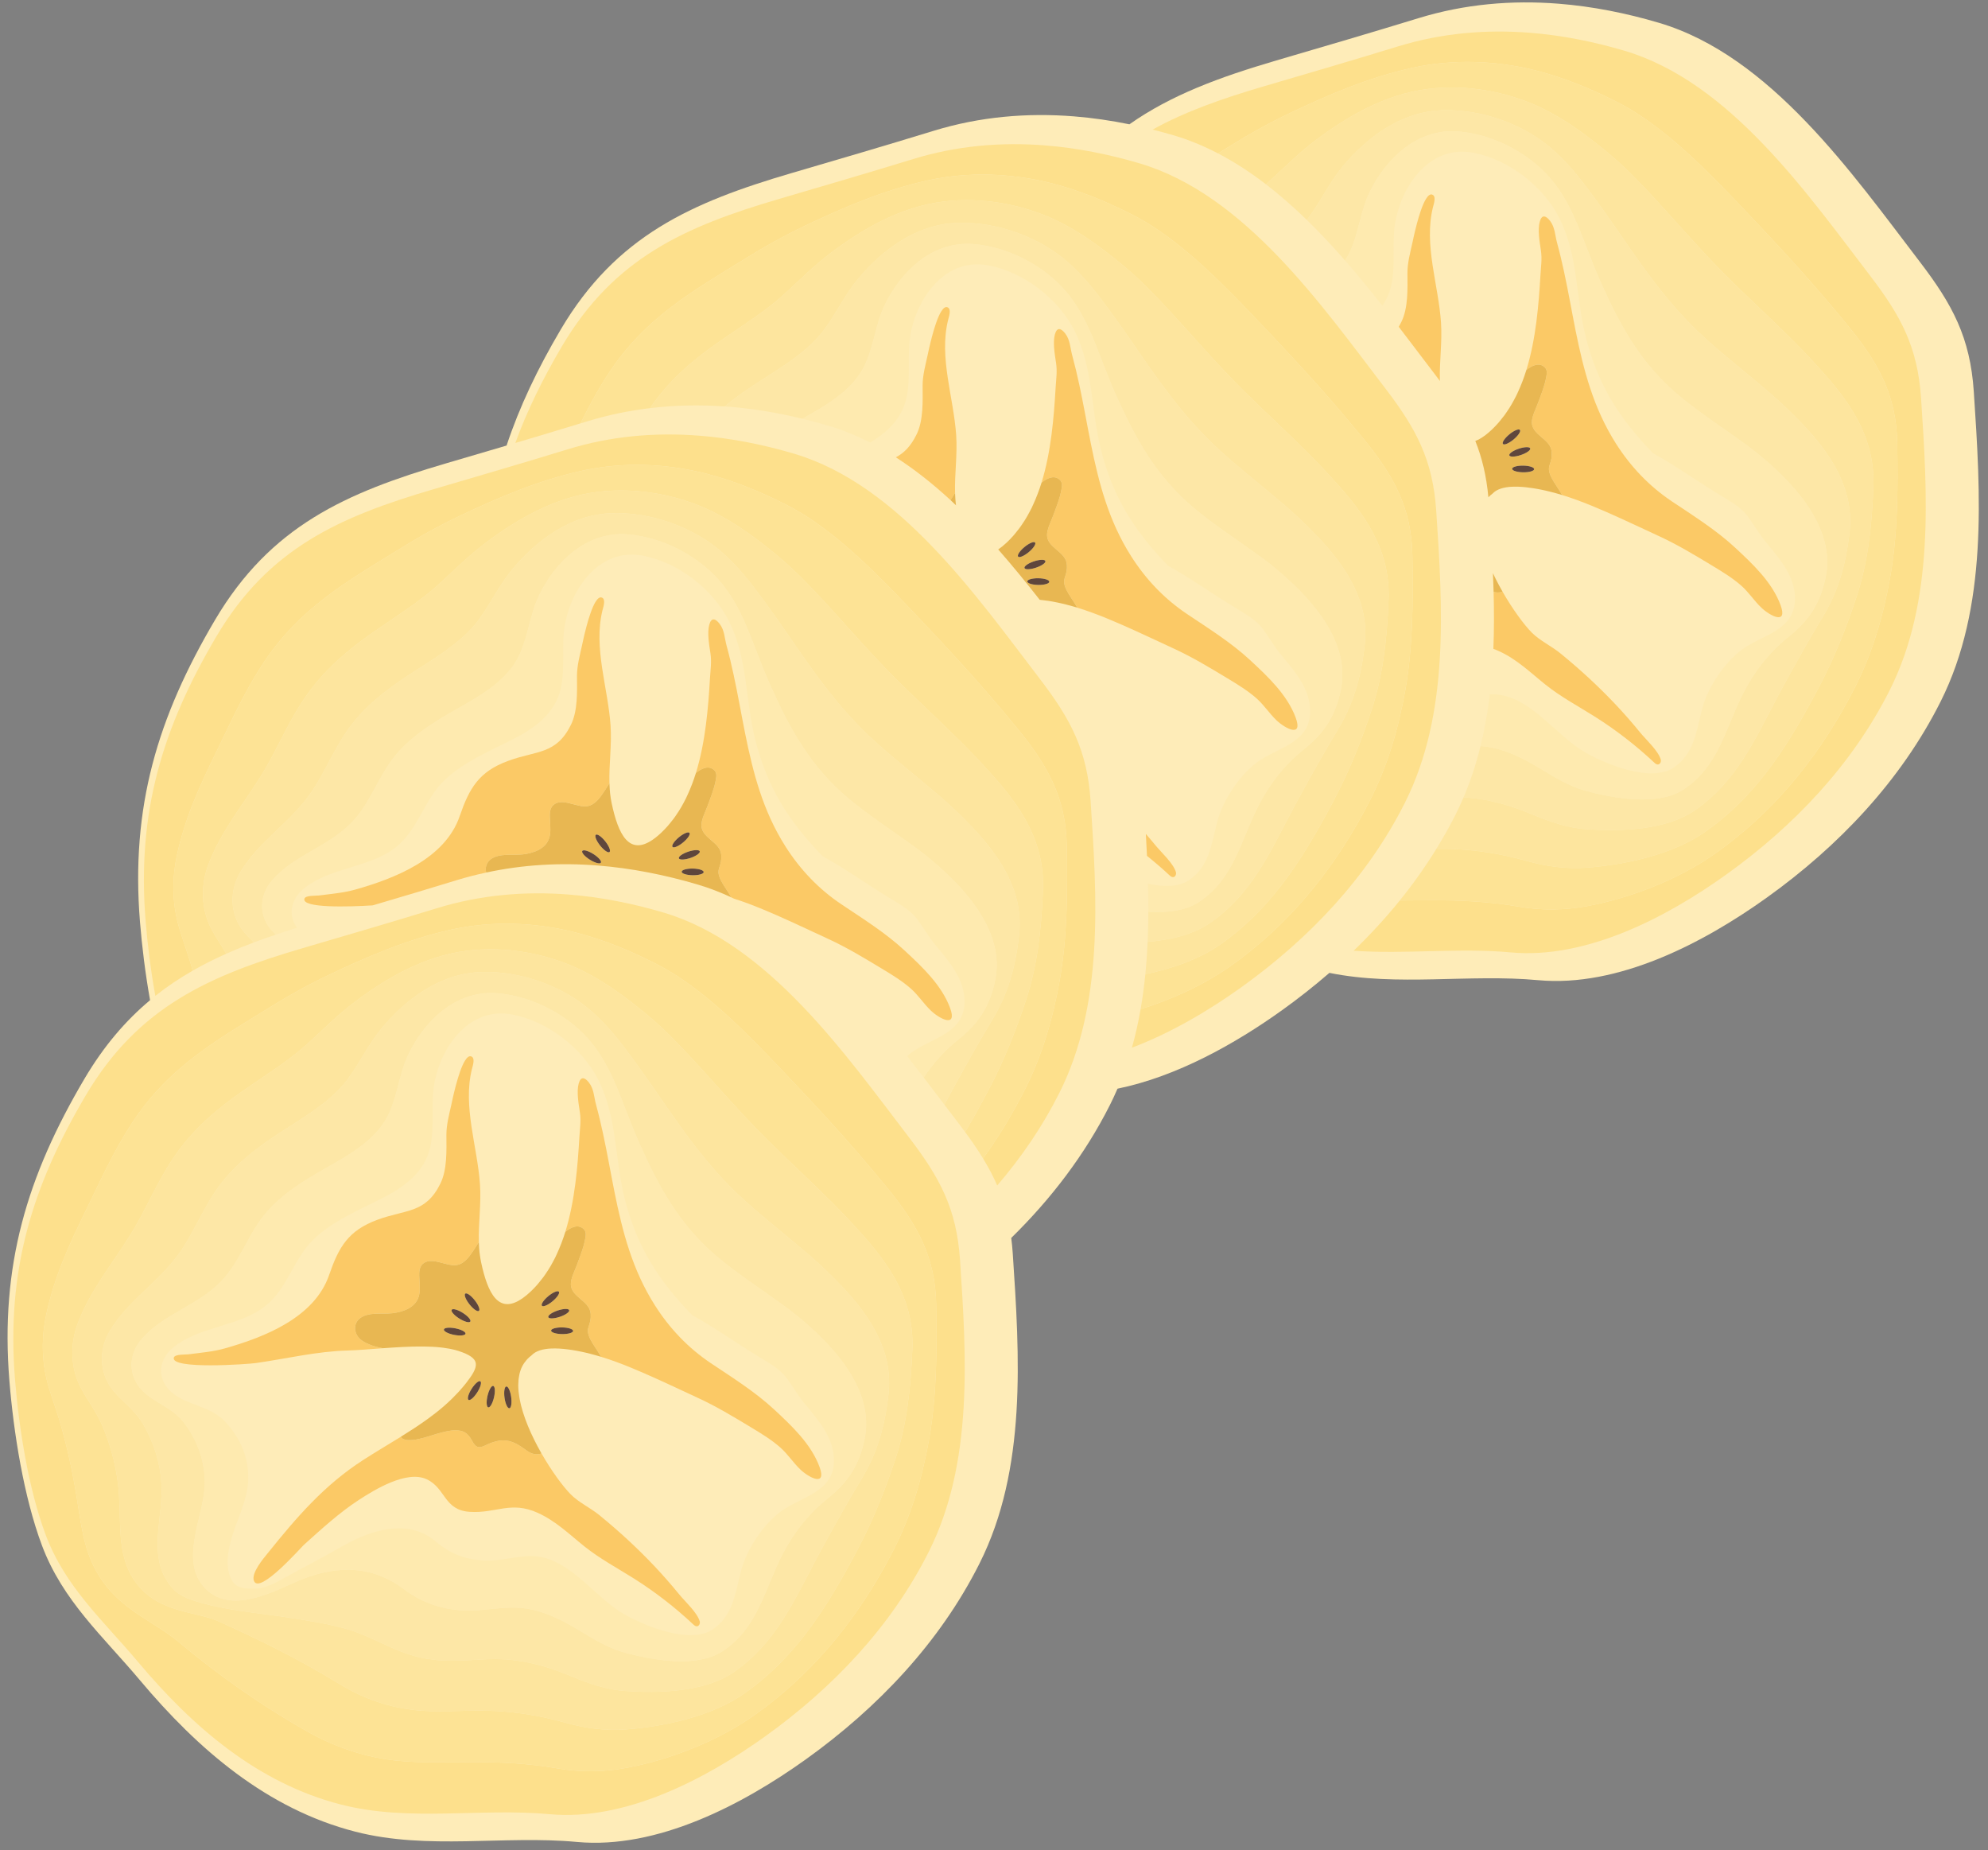 <?xml version="1.0" encoding="UTF-8"?><svg xmlns="http://www.w3.org/2000/svg" xmlns:xlink="http://www.w3.org/1999/xlink" height="1803.3" preserveAspectRatio="xMidYMid meet" version="1.0" viewBox="92.5 161.5 1937.9 1803.3" width="1937.9" zoomAndPan="magnify"><rect x="92.5" y="161.5" width="1937.9" height="1803.3" fill="#808080" stroke="none"/><g><g id="change1_1"><path d="M 1984.09 845.488 C 2030.48 753.289 2023.18 643.078 2016.559 543.219 C 2013.059 490.512 1995.891 458.391 1963.828 416.512 C 1898.422 331.039 1818.359 215.93 1709.699 183.75 C 1677.59 174.238 1644.859 167.738 1612 165.129 C 1566.23 161.488 1520.191 165.391 1475.172 179.23 C 1428.988 193.41 1382.922 206.859 1336.559 220.461 C 1281.539 236.609 1234.078 254.02 1193.461 282.648 C 1175.531 279 1157.48 276.34 1139.391 274.91 C 1093.621 271.27 1047.578 275.172 1002.559 289 C 956.379 303.191 910.305 316.641 863.957 330.238 C 766.664 358.789 693.047 391.25 639.02 482.781 C 616.477 520.969 598.852 557.93 586.316 595.738 C 566.586 601.559 546.848 607.359 527.047 613.172 C 429.754 641.719 356.137 674.18 302.105 765.711 C 246.051 860.68 219.84 947.941 228.945 1059.969 C 230.867 1083.609 234.086 1110.012 238.781 1136.281 C 214.957 1156.191 193.688 1180.941 174.812 1212.91 C 118.758 1307.879 92.547 1395.129 101.652 1507.172 C 105.738 1557.422 115.59 1620.148 133.336 1667.551 C 153.621 1721.73 193.062 1756.371 228.965 1799.129 C 285.414 1866.359 352.734 1924.559 439 1946.699 C 509.566 1964.809 583.355 1950.051 655.02 1956.691 C 732.969 1963.91 816.074 1920.602 878.234 1876.031 C 947.953 1826.051 1008.449 1762.57 1047.27 1685.391 C 1093.66 1593.191 1086.371 1482.988 1079.738 1383.129 C 1079.398 1377.879 1078.871 1372.879 1078.25 1368.012 C 1116.898 1330.16 1150.059 1286.91 1174.57 1238.199 C 1177.16 1233.031 1179.57 1227.801 1181.84 1222.539 C 1239.781 1210.691 1296.762 1178.66 1342.441 1145.91 C 1358.301 1134.539 1373.648 1122.43 1388.41 1109.672 C 1455.129 1123.211 1524.422 1110.539 1591.828 1116.781 C 1669.789 1124 1752.891 1080.699 1815.051 1036.129 C 1884.77 986.141 1945.262 922.66 1984.09 845.488" fill="#feecb8"/></g><g id="change2_1"><path d="M 1915.48 430.199 C 1853.871 349.711 1778.469 241.301 1676.141 210.988 C 1645.891 202.031 1615.07 195.91 1584.121 193.449 C 1541.012 190.02 1497.66 193.699 1455.25 206.719 C 1411.77 220.09 1368.371 232.75 1324.719 245.559 C 1284.27 257.43 1248.172 270.031 1216.078 287.801 C 1223.109 289.57 1230.121 291.469 1237.09 293.531 C 1251.871 297.91 1266.102 303.871 1279.859 311.031 C 1282.801 309.219 1285.762 307.398 1288.68 305.59 C 1308.422 293.289 1327.711 282.25 1350.398 271.469 C 1386.891 254.129 1427.07 236.762 1469.93 227.449 C 1509.719 218.809 1550.09 220.719 1586.602 229.441 C 1587.801 229.73 1588.988 230.02 1590.18 230.328 C 1617.289 237.289 1642.398 247.629 1667.352 260.148 C 1677.34 265.18 1687.129 271.02 1696.711 277.711 C 1734.781 304.27 1769.051 340.711 1804.52 378.219 C 1824.852 399.719 1845.25 421.871 1864.238 443.719 C 1874.012 454.98 1883.719 466.57 1893.129 478 C 1923.281 514.621 1941.051 546.309 1941.898 593.059 C 1942.711 637.98 1942.5 681.961 1934.961 724.512 C 1928.391 761.16 1918.051 797.68 1899.961 832.898 C 1897.738 837.23 1895.461 841.52 1893.121 845.789 C 1861.18 903.988 1819.512 954.309 1765 992.988 C 1729.75 1017.949 1683.469 1036.379 1640.379 1044.488 C 1617.77 1048.75 1594.949 1048.988 1572.531 1045.039 C 1544.648 1040.148 1516.328 1038.859 1487.512 1038.871 C 1477.359 1038.879 1467.191 1039.07 1457.02 1039.109 C 1443.07 1056.359 1428 1072.68 1412.02 1088.102 C 1462.762 1091.68 1514.512 1085.031 1565.129 1089.719 C 1638.539 1096.52 1716.82 1055.738 1775.359 1013.762 C 1841.02 966.68 1897.988 906.898 1934.559 834.211 C 1978.25 747.379 1971.379 643.59 1965.141 549.531 C 1961.84 499.898 1945.672 469.641 1915.48 430.199" fill="#fde08c"/></g><g id="change3_1"><path d="M 1487.512 1038.871 C 1516.328 1038.859 1544.648 1040.148 1572.531 1045.039 C 1594.949 1048.988 1617.77 1048.75 1640.379 1044.488 C 1683.469 1036.379 1729.75 1017.949 1765 992.988 C 1819.512 954.309 1861.18 903.988 1893.121 845.789 C 1895.461 841.52 1897.738 837.23 1899.961 832.898 C 1918.051 797.68 1928.391 761.16 1934.961 724.512 C 1942.5 681.961 1942.711 637.98 1941.898 593.059 C 1941.051 546.309 1923.281 514.621 1893.129 478 C 1883.719 466.57 1874.012 454.98 1864.238 443.719 C 1845.25 421.871 1824.852 399.719 1804.52 378.219 C 1769.051 340.711 1734.781 304.27 1696.711 277.711 C 1687.129 271.02 1677.34 265.18 1667.352 260.148 C 1642.398 247.629 1617.289 237.289 1590.18 230.328 C 1588.988 230.02 1587.801 229.73 1586.602 229.441 C 1550.09 220.719 1509.719 218.809 1469.93 227.449 C 1427.07 236.762 1386.891 254.129 1350.398 271.469 C 1327.711 282.25 1308.422 293.289 1288.68 305.59 C 1285.762 307.398 1282.801 309.219 1279.859 311.031 C 1296.078 319.469 1311.609 329.641 1326.512 341.102 C 1327.219 340.48 1327.961 339.879 1328.648 339.262 C 1344.719 324.719 1357.98 310.898 1376.09 297.379 C 1405.43 275.461 1442.328 253.379 1484.602 248.18 C 1523.078 243.441 1561.941 251.23 1593.172 265.738 C 1594.199 266.219 1595.219 266.711 1596.238 267.219 C 1619.52 278.711 1638.91 293.219 1658.559 309.309 C 1666.43 315.789 1674.262 322.82 1682.059 330.559 C 1713.762 362 1743.289 398.961 1779.371 434.48 C 1799.469 454.27 1820.969 474.039 1841.031 494.129 C 1850.871 503.988 1860.98 514.762 1870.781 525.801 C 1900.828 559.641 1920.391 592.68 1918.66 636.578 C 1917.109 675.84 1913.051 710.531 1902.121 743.57 C 1892.691 772.109 1881.34 801.309 1865.359 831.602 C 1863.43 835.27 1861.461 838.961 1859.449 842.66 C 1832.199 892.98 1802.488 938.73 1754.629 972.23 C 1722.699 994.48 1677.211 1004.172 1639.738 1007.078 C 1619.699 1008.641 1599.711 1005.949 1579.941 1000.371 C 1555.359 993.461 1530.32 989.48 1504.23 988.82 C 1500.391 988.73 1496.539 988.73 1492.691 988.77 C 1481.879 1006.328 1469.941 1023.121 1457.02 1039.109 C 1467.191 1039.07 1477.359 1038.879 1487.512 1038.871" fill="#fde395"/></g><g id="change4_1"><path d="M 1504.23 988.82 C 1530.32 989.48 1555.359 993.461 1579.941 1000.371 C 1599.711 1005.949 1619.699 1008.641 1639.738 1007.078 C 1677.211 1004.172 1722.699 994.48 1754.629 972.23 C 1802.488 938.73 1832.199 892.98 1859.449 842.66 C 1861.461 838.961 1863.43 835.27 1865.359 831.602 C 1881.34 801.309 1892.691 772.109 1902.121 743.57 C 1913.051 710.531 1917.109 675.84 1918.66 636.578 C 1920.391 592.68 1900.828 559.641 1870.781 525.801 C 1860.98 514.762 1850.871 503.988 1841.031 494.129 C 1820.969 474.039 1799.469 454.27 1779.371 434.48 C 1743.289 398.961 1713.762 362 1682.059 330.559 C 1674.262 322.82 1666.43 315.789 1658.559 309.309 C 1638.91 293.219 1619.52 278.711 1596.238 267.219 C 1595.219 266.711 1594.199 266.219 1593.172 265.738 C 1561.941 251.23 1523.078 243.441 1484.602 248.18 C 1442.328 253.379 1405.43 275.461 1376.09 297.379 C 1357.98 310.898 1344.719 324.719 1328.648 339.262 C 1327.961 339.879 1327.219 340.48 1326.512 341.102 C 1340.289 351.699 1353.551 363.371 1366.301 375.781 C 1367.07 374.82 1367.898 373.91 1368.621 372.922 C 1381.012 356.109 1388.25 339.5 1401.781 323.281 C 1423.949 296.711 1457.57 269.922 1499.27 268.898 C 1536.43 268 1573.77 281.82 1599.738 302.039 C 1600.609 302.719 1601.461 303.41 1602.301 304.102 C 1621.75 320.172 1635.422 338.82 1649.77 358.469 C 1655.52 366.398 1661.371 374.68 1667.398 383.41 C 1692.629 419.91 1717.512 457.32 1754.219 490.73 C 1774.148 508.879 1796.621 526.27 1817.82 544.539 C 1827.68 553.039 1838.219 562.969 1848.43 573.59 C 1878.309 604.711 1899.941 639.012 1895.43 680.102 C 1891.738 713.691 1883.531 739.09 1869.289 762.641 C 1856.93 783.059 1844.621 804.961 1830.762 830.281 C 1829.109 833.32 1827.449 836.398 1825.789 839.52 C 1803.211 881.961 1785.469 923.141 1744.27 951.461 C 1715.648 971.02 1670.898 971.84 1639.109 969.68 C 1621.609 968.488 1604.469 962.898 1587.34 955.699 C 1566.07 946.781 1544.309 940.09 1520.941 938.77 C 1520.34 938.738 1519.738 938.75 1519.141 938.719 C 1516.762 944.301 1514.219 949.809 1511.48 955.262 C 1505.699 966.75 1499.391 977.891 1492.691 988.77 C 1496.539 988.73 1500.391 988.73 1504.23 988.82" fill="#fde59e"/></g><g id="change5_1"><path d="M 1587.34 955.699 C 1604.469 962.898 1621.609 968.488 1639.109 969.68 C 1670.898 971.84 1715.648 971.02 1744.27 951.461 C 1785.469 923.141 1803.211 881.961 1825.789 839.52 C 1827.449 836.398 1829.109 833.32 1830.762 830.281 C 1844.621 804.961 1856.93 783.059 1869.289 762.641 C 1883.531 739.09 1891.738 713.691 1895.43 680.102 C 1899.941 639.012 1878.309 604.711 1848.43 573.59 C 1838.219 562.969 1827.68 553.039 1817.82 544.539 C 1796.621 526.27 1774.148 508.879 1754.219 490.73 C 1717.512 457.32 1692.629 419.91 1667.398 383.41 C 1661.371 374.68 1655.52 366.398 1649.77 358.469 C 1635.422 338.82 1621.75 320.172 1602.301 304.102 C 1601.461 303.41 1600.609 302.719 1599.738 302.039 C 1573.77 281.82 1536.43 268 1499.27 268.898 C 1457.57 269.922 1423.949 296.711 1401.781 323.281 C 1388.25 339.5 1381.012 356.109 1368.621 372.922 C 1367.898 373.91 1367.07 374.82 1366.301 375.781 C 1379.238 388.371 1391.68 401.699 1403.66 415.391 C 1405.488 412.578 1407.18 409.68 1408.59 406.578 C 1417.238 387.469 1418.461 368.07 1427.461 349.191 C 1442.379 317.898 1472.82 286.359 1513.941 289.629 C 1549.781 292.48 1585.539 312.461 1606.309 338.34 C 1607 339.219 1607.691 340.102 1608.352 340.98 C 1623.93 361.66 1631.93 384.41 1640.98 407.641 C 1644.609 417.012 1648.43 426.551 1652.75 436.262 C 1671.301 477.922 1691.73 515.789 1729.059 546.988 C 1748.891 563.559 1772.191 578.609 1794.621 594.949 C 1804.469 602.129 1815.441 611.199 1826.07 621.391 C 1855.738 649.84 1879.809 685.379 1872.191 723.621 C 1866.621 751.559 1853.961 767.641 1836.449 781.699 C 1821.121 794 1807.898 808.602 1796.172 828.969 C 1794.789 831.371 1793.441 833.84 1792.129 836.391 C 1774.23 870.949 1768.441 907.551 1733.91 930.699 C 1708.602 947.559 1664.59 939.328 1638.469 932.27 C 1623.52 928.23 1609.238 919.859 1594.738 911.02 C 1576.77 900.09 1558.301 890.699 1537.648 888.73 C 1537.012 888.66 1536.359 888.672 1535.719 888.629 C 1531.512 905.711 1526.078 922.461 1519.141 938.719 C 1519.738 938.75 1520.34 938.738 1520.941 938.77 C 1544.309 940.09 1566.07 946.781 1587.34 955.699" fill="#fde7a6"/></g><g id="change6_1"><path d="M 1594.738 911.02 C 1609.238 919.859 1623.52 928.23 1638.469 932.27 C 1664.59 939.328 1708.602 947.559 1733.91 930.699 C 1768.441 907.551 1774.23 870.949 1792.129 836.391 C 1793.441 833.84 1794.789 831.371 1796.172 828.969 C 1807.898 808.602 1821.121 794 1836.449 781.699 C 1853.961 767.641 1866.621 751.559 1872.191 723.621 C 1879.809 685.379 1855.738 649.84 1826.07 621.391 C 1815.441 611.199 1804.469 602.129 1794.621 594.949 C 1772.191 578.609 1748.891 563.559 1729.059 546.988 C 1691.73 515.789 1671.301 477.922 1652.75 436.262 C 1648.43 426.551 1644.609 417.012 1640.98 407.641 C 1631.93 384.41 1623.93 361.66 1608.352 340.98 C 1607.691 340.102 1607 339.219 1606.309 338.34 C 1585.539 312.461 1549.781 292.48 1513.941 289.629 C 1472.82 286.359 1442.379 317.898 1427.461 349.191 C 1418.461 368.07 1417.238 387.469 1408.59 406.578 C 1407.18 409.68 1405.488 412.578 1403.66 415.391 C 1416.262 429.809 1428.359 444.641 1440 459.41 C 1443.898 453.781 1446.891 447.461 1448.559 440.25 C 1453.52 418.859 1448.609 396.648 1453.148 375.102 C 1460.719 339.109 1488.102 302.699 1528.609 310.352 C 1563.16 316.871 1597.238 343.102 1612.871 374.641 C 1630.898 411.031 1628.559 450.82 1638.09 489.109 C 1649.738 535.91 1670.711 569.031 1703.91 603.238 C 1725.738 615.18 1747.699 631.07 1771.41 645.359 C 1780.422 650.789 1790.27 656.57 1796.422 665.012 C 1802.488 673.328 1807.539 682.238 1814.289 690.352 C 1827.66 706.41 1842.609 723.531 1842.25 745.73 C 1841.77 775.969 1810.02 780.41 1790.738 794.469 C 1773.371 807.148 1757.078 831.859 1751.719 852.461 C 1746.16 873.871 1743.852 896.84 1723.539 909.93 C 1701.551 924.102 1658.441 906.602 1637.84 894.859 C 1610.281 879.172 1586.789 843.449 1554.359 838.672 C 1551.211 838.211 1548.012 838.16 1544.781 838.262 C 1542.738 855.281 1539.801 872.109 1535.719 888.629 C 1536.359 888.672 1537.012 888.66 1537.648 888.73 C 1558.301 890.699 1576.77 900.09 1594.738 911.02" fill="#feeaaf"/></g><g id="change7_1"><path d="M 1561.09 563.27 C 1562.051 561.879 1562.988 560.48 1563.891 559.051 C 1562.988 560.48 1562.051 561.879 1561.09 563.27" fill="#fbc966"/></g><g id="change7_2"><path d="M 1555.109 571.172 C 1556.359 569.648 1557.602 568.129 1558.781 566.539 C 1557.602 568.129 1556.359 569.648 1555.109 571.172" fill="#fbc966"/></g><g id="change7_3"><path d="M 1530.641 591.262 C 1531.68 590.871 1532.73 590.43 1533.828 589.871 C 1532.73 590.43 1531.68 590.871 1530.641 591.262" fill="#fbc966"/></g><g id="change7_4"><path d="M 1546.641 580.328 C 1548.891 578.199 1551.012 575.969 1553.039 573.672 C 1551.012 575.969 1548.891 578.199 1546.641 580.328" fill="#fbc966"/></g><g id="change7_5"><path d="M 1549.84 724.352 C 1550.109 724.891 1550.371 725.422 1550.641 725.949 C 1550.371 725.422 1550.109 724.879 1549.84 724.352" fill="#fbc966"/></g><g id="change7_6"><path d="M 1543.371 646.18 L 1543.609 645.91 L 1543.371 646.121 Z M 1543.371 646.18" fill="#fbc966"/></g><g id="change7_7"><path d="M 1604.461 640.941 C 1602.922 640.551 1601.371 640.16 1599.82 639.801 C 1601.371 640.16 1602.922 640.551 1604.461 640.941" fill="#fbc966"/></g><g id="change7_8"><path d="M 1455.98 479.98 C 1468.211 495.91 1479.941 511.551 1491.219 526.289 C 1492.828 528.379 1494.359 530.43 1495.879 532.48 L 1496.102 532.141 C 1495.57 513.578 1498.5 494.879 1497.191 475.711 C 1494.68 439.078 1480.34 400.148 1489.27 363.77 C 1489.988 360.84 1492.641 353.488 1489.219 351.449 C 1486.949 350.09 1484.66 351.891 1482.488 355.449 C 1475.75 366.488 1470.09 394.512 1469.289 398.191 C 1467.18 407.809 1464.43 417.77 1464.469 427.551 C 1464.531 442.461 1465.398 461.391 1458.559 475.211 C 1457.719 476.922 1456.852 478.488 1455.98 479.98" fill="#fbc966"/></g><g id="change7_9"><path d="M 1566.219 555.191 C 1566.961 553.91 1567.672 552.621 1568.371 551.309 C 1567.672 552.621 1566.961 553.91 1566.219 555.191" fill="#fbc966"/></g><g id="change7_10"><path d="M 1570.711 546.828 C 1571.199 545.82 1571.648 544.789 1572.129 543.77 C 1571.648 544.789 1571.199 545.82 1570.711 546.828" fill="#fbc966"/></g><g id="change7_11"><path d="M 1571.789 635.82 C 1568.09 635.73 1564.301 635.871 1560.738 636.449 C 1564.301 635.871 1568.09 635.73 1571.789 635.82" fill="#fbc966"/></g><g id="change7_12"><path d="M 1586.691 637.27 C 1582.672 636.66 1577.34 635.969 1571.789 635.82 C 1577.34 635.969 1582.672 636.66 1586.691 637.27" fill="#fbc966"/></g><g id="change7_13"><path d="M 1553.141 730.801 L 1553.828 732.102 L 1553.141 730.801" fill="#fbc966"/></g><g id="change7_14"><path d="M 1547.391 642.609 L 1547.391 642.602 C 1549.52 640.301 1552.371 638.719 1555.609 637.66 C 1552.371 638.719 1549.52 640.301 1547.391 642.602 L 1547.391 642.609" fill="#fbc966"/></g><g id="change7_15"><path d="M 1580.41 522.078 C 1585.871 517.77 1592.801 514.289 1598.199 519.398 C 1600.922 521.961 1600.441 525.238 1599.781 528.93 C 1598.18 537.91 1594.852 545.719 1591.75 554.238 C 1589.691 559.922 1585.602 567.441 1585.781 573.531 C 1586.109 585 1602.109 589.039 1604.672 599.559 C 1605.609 603.422 1605.199 607.719 1604.078 611.461 C 1603.398 613.762 1602.32 616.281 1602.379 618.719 C 1602.512 623.891 1606.18 629.59 1608.898 633.82 C 1610.988 637.07 1613.301 640.449 1615.301 643.969 C 1634.809 649.949 1653.77 658.32 1672.102 666.602 C 1684.5 672.191 1696.75 678.078 1709.109 683.75 C 1727.41 692.129 1744.262 702.328 1761.609 712.809 C 1771.43 718.75 1781.359 724.738 1789.98 732.359 C 1797.289 738.82 1802.422 747.012 1809.43 753.711 C 1817.75 761.672 1835.461 771.07 1828.18 751.23 C 1820 728.961 1801.07 711.191 1784.07 695.398 C 1765.32 677.969 1743.051 664.109 1722.172 650.102 C 1699.961 635.211 1682.012 616.281 1667.68 593.73 C 1662.27 585.211 1657.469 576.309 1653.262 567.141 C 1636.949 531.641 1630.078 493.012 1622.852 454.898 C 1619.23 435.84 1615.43 416.82 1610.309 398.102 C 1608.289 390.75 1608.34 383.059 1603.512 376.781 C 1599.629 371.75 1595.488 370.07 1593.422 377.621 C 1591.25 385.57 1593.34 397.352 1594.551 405.379 C 1595.852 414.031 1594.621 421.199 1594.109 429.891 C 1592.441 458.512 1589.738 491.91 1580.41 522.078" fill="#fbc966"/></g><g id="change7_16"><path d="M 1553.488 796.012 C 1571.238 804.02 1584.289 816.98 1599.211 828.891 C 1614.238 840.891 1631.309 849.941 1647.52 860.18 C 1668.012 873.129 1687.25 888.051 1704.949 904.609 C 1706 905.59 1707.219 906.648 1708.648 906.57 C 1710.789 906.461 1711.98 903.77 1711.391 901.719 C 1708.879 893.059 1697.059 882.449 1691.398 875.5 C 1683.629 865.949 1675.488 856.68 1667.031 847.73 C 1650.34 830.059 1632.391 813.609 1613.559 798.25 C 1604.77 791.078 1593.52 785.941 1585.68 778.031 C 1578.41 770.711 1567.23 755.738 1557.16 738.121 L 1555.988 738.52 C 1553.199 739.191 1550.762 739.031 1548.461 738.309 C 1548.961 756.82 1548.98 775.41 1548.238 793.91 C 1549.941 794.512 1551.68 795.191 1553.488 796.012" fill="#fbc966"/></g><g id="change7_17"><path d="M 1596.07 638.98 C 1592.949 638.328 1589.828 637.73 1586.691 637.27 C 1589.828 637.73 1592.949 638.34 1596.07 638.98" fill="#fbc966"/></g><g id="change8_1"><path d="M 1496.129 532.801 L 1496.102 532.141 L 1495.879 532.48 Z M 1496.129 532.801" fill="#e8b752"/></g><g id="change8_2"><path d="M 1555.988 738.52 L 1557.16 738.121 C 1556.031 736.148 1554.922 734.129 1553.828 732.102 L 1553.141 730.801 C 1552.289 729.191 1551.461 727.578 1550.641 725.949 C 1550.371 725.422 1550.109 724.891 1549.84 724.352 C 1549.16 722.949 1548.5 721.539 1547.84 720.141 C 1548.09 726.18 1548.301 732.238 1548.461 738.309 C 1550.762 739.031 1553.199 739.191 1555.988 738.52" fill="#e8b752"/></g><g id="change8_3"><path d="M 1577.211 621.809 C 1571.281 621.73 1566.5 620.191 1566.52 618.398 C 1566.551 616.602 1571.379 615.219 1577.301 615.301 C 1583.23 615.391 1588.02 616.922 1587.988 618.719 C 1587.961 620.512 1583.141 621.898 1577.211 621.809 Z M 1563.789 605.32 C 1563.219 603.609 1567.309 600.711 1572.93 598.828 C 1578.559 596.941 1583.578 596.801 1584.148 598.5 C 1584.719 600.211 1580.621 603.109 1575 604.988 C 1569.379 606.879 1564.359 607.031 1563.789 605.32 Z M 1557.57 594.191 C 1556.43 592.809 1559.199 588.621 1563.77 584.84 C 1568.328 581.059 1572.969 579.109 1574.109 580.5 C 1575.262 581.879 1572.48 586.07 1567.922 589.852 C 1563.352 593.629 1558.719 595.578 1557.57 594.191 Z M 1608.898 633.82 C 1606.18 629.59 1602.512 623.891 1602.379 618.719 C 1602.32 616.281 1603.398 613.762 1604.078 611.461 C 1605.199 607.719 1605.609 603.422 1604.672 599.559 C 1602.109 589.039 1586.109 585 1585.781 573.531 C 1585.602 567.441 1589.691 559.922 1591.75 554.238 C 1594.852 545.719 1598.18 537.91 1599.781 528.93 C 1600.441 525.238 1600.922 521.961 1598.199 519.398 C 1592.801 514.289 1585.871 517.77 1580.41 522.078 C 1578.102 529.559 1575.34 536.809 1572.129 543.77 C 1571.648 544.789 1571.199 545.82 1570.711 546.828 C 1569.961 548.352 1569.16 549.828 1568.371 551.309 C 1567.672 552.621 1566.961 553.91 1566.219 555.191 C 1565.469 556.488 1564.691 557.77 1563.891 559.051 C 1562.988 560.48 1562.051 561.879 1561.09 563.27 C 1560.328 564.371 1559.578 565.469 1558.781 566.539 C 1557.602 568.129 1556.359 569.648 1555.109 571.172 C 1554.422 572 1553.762 572.859 1553.039 573.672 C 1551.012 575.969 1548.891 578.199 1546.641 580.328 C 1541.941 584.77 1537.68 587.879 1533.828 589.871 C 1532.73 590.43 1531.68 590.871 1530.641 591.262 C 1537.23 607.699 1541.441 625.328 1543.371 646.121 L 1543.609 645.91 C 1544.762 644.738 1545.988 643.621 1547.391 642.609 L 1547.391 642.602 C 1549.52 640.301 1552.371 638.719 1555.609 637.66 C 1557.23 637.141 1558.961 636.738 1560.738 636.449 C 1564.301 635.871 1568.09 635.73 1571.789 635.82 C 1577.34 635.969 1582.672 636.66 1586.691 637.27 C 1589.828 637.73 1592.949 638.328 1596.07 638.98 C 1597.32 639.238 1598.57 639.512 1599.82 639.801 C 1601.371 640.16 1602.922 640.551 1604.461 640.941 C 1608.09 641.871 1611.699 642.871 1615.301 643.969 C 1613.301 640.449 1610.988 637.07 1608.898 633.82" fill="#e8b752"/></g><g id="change9_1"><path d="M 1577.301 615.301 C 1571.379 615.219 1566.551 616.602 1566.52 618.398 C 1566.5 620.191 1571.281 621.73 1577.211 621.809 C 1583.141 621.898 1587.961 620.512 1587.988 618.719 C 1588.02 616.922 1583.23 615.391 1577.301 615.301" fill="#5f463c"/></g><g id="change9_2"><path d="M 1575 604.988 C 1580.621 603.109 1584.719 600.211 1584.148 598.5 C 1583.578 596.801 1578.559 596.941 1572.93 598.828 C 1567.309 600.711 1563.219 603.609 1563.789 605.32 C 1564.359 607.031 1569.379 606.879 1575 604.988" fill="#5f463c"/></g><g id="change9_3"><path d="M 1574.109 580.5 C 1572.969 579.109 1568.328 581.059 1563.77 584.84 C 1559.199 588.621 1556.43 592.809 1557.57 594.191 C 1558.719 595.578 1563.352 593.629 1567.922 589.852 C 1572.48 586.07 1575.262 581.879 1574.109 580.5" fill="#5f463c"/></g><g id="change2_2"><path d="M 1461.949 943.988 C 1505.641 857.148 1498.77 753.371 1492.531 659.309 C 1489.23 609.68 1473.059 579.422 1442.871 539.98 C 1381.262 459.48 1305.859 351.07 1203.531 320.77 C 1173.281 311.809 1142.461 305.691 1111.512 303.23 C 1068.398 299.801 1025.039 303.469 982.645 316.512 C 939.156 329.871 895.762 342.531 852.109 355.34 C 760.48 382.23 691.148 412.801 640.266 499 C 621.453 530.871 606.281 561.828 594.84 593.23 C 616.023 586.961 637.191 580.59 658.375 574.121 C 666.156 558.449 674.562 542.602 684.605 527.141 C 702.848 498.859 724.488 477.711 747.5 460.238 C 769.492 443.488 793.254 429.52 816.07 415.371 C 835.805 403.07 855.098 392.031 877.797 381.25 C 914.281 363.91 954.453 346.539 997.316 337.23 C 1037.109 328.578 1077.48 330.5 1113.988 339.219 C 1115.191 339.512 1116.379 339.809 1117.57 340.109 C 1144.68 347.07 1169.789 357.41 1194.738 369.93 C 1204.73 374.961 1214.52 380.801 1224.102 387.488 C 1262.172 414.051 1296.441 450.488 1331.91 488 C 1352.25 509.5 1372.641 531.648 1391.621 553.5 C 1401.398 564.762 1411.109 576.352 1420.52 587.781 C 1450.672 624.398 1468.441 656.09 1469.289 702.84 C 1470.102 747.762 1469.879 791.738 1462.352 834.289 C 1455.781 870.941 1445.441 907.461 1427.352 942.68 C 1425.129 947.012 1422.852 951.301 1420.512 955.57 C 1388.57 1013.77 1346.898 1064.09 1292.379 1102.77 C 1267 1120.75 1235.891 1135.25 1204.379 1145.039 C 1202.172 1157.711 1199.379 1170.25 1195.91 1182.578 C 1234.648 1167.91 1271.512 1145.93 1302.75 1123.539 C 1368.41 1076.461 1425.379 1016.68 1461.949 943.988" fill="#fde08c"/></g><g id="change3_2"><path d="M 1420.512 955.57 C 1422.852 951.301 1425.129 947.012 1427.352 942.68 C 1445.441 907.461 1455.781 870.941 1462.352 834.289 C 1469.879 791.738 1470.102 747.762 1469.289 702.84 C 1468.441 656.09 1450.672 624.398 1420.52 587.781 C 1411.109 576.352 1401.398 564.762 1391.621 553.5 C 1372.641 531.648 1352.25 509.5 1331.91 488 C 1296.441 450.488 1262.172 414.051 1224.102 387.488 C 1214.52 380.801 1204.73 374.961 1194.738 369.93 C 1169.789 357.41 1144.68 347.07 1117.57 340.109 C 1116.379 339.809 1115.191 339.512 1113.988 339.219 C 1077.48 330.5 1037.109 328.578 997.316 337.23 C 954.453 346.539 914.281 363.91 877.797 381.25 C 855.098 392.031 835.805 403.07 816.07 415.371 C 793.254 429.52 769.492 443.488 747.5 460.238 C 724.488 477.711 702.848 498.859 684.605 527.141 C 674.562 542.602 666.156 558.449 658.375 574.121 C 660.801 573.379 663.223 572.68 665.645 571.93 C 685.688 565.77 705.938 561.691 726.273 559.262 C 727.172 557.93 728.016 556.578 728.949 555.27 C 747.289 529.602 769.941 510.988 792.863 495.012 C 814.605 479.801 837.555 465.762 856.043 449.039 C 872.113 434.5 885.375 420.68 903.48 407.16 C 932.82 385.23 969.719 363.16 1011.988 357.961 C 1050.469 353.219 1089.328 361.012 1120.559 375.52 C 1121.59 376 1122.609 376.488 1123.629 376.988 C 1146.91 388.48 1166.301 403 1185.949 419.09 C 1193.82 425.57 1201.648 432.602 1209.449 440.34 C 1241.148 471.781 1270.68 508.738 1306.762 544.25 C 1326.871 564.051 1348.371 583.82 1368.422 603.91 C 1378.262 613.77 1388.371 624.539 1398.172 635.578 C 1428.219 669.422 1447.781 702.461 1446.051 746.359 C 1444.5 785.621 1440.441 820.309 1429.512 853.352 C 1420.078 881.891 1408.73 911.102 1392.75 941.371 C 1390.82 945.051 1388.84 948.738 1386.84 952.441 C 1359.578 1002.762 1329.879 1048.512 1282.02 1082.012 C 1261.398 1096.379 1235.121 1105.488 1209 1110.941 C 1207.859 1122.391 1206.34 1133.77 1204.379 1145.039 C 1235.891 1135.25 1267 1120.75 1292.379 1102.77 C 1346.898 1064.09 1388.57 1013.77 1420.512 955.57" fill="#fde395"/></g><g id="change4_2"><path d="M 1386.84 952.441 C 1388.84 948.738 1390.82 945.051 1392.75 941.371 C 1408.73 911.102 1420.078 881.891 1429.512 853.352 C 1440.441 820.309 1444.5 785.621 1446.051 746.359 C 1447.781 702.461 1428.219 669.422 1398.172 635.578 C 1388.371 624.539 1378.262 613.77 1368.422 603.91 C 1348.371 583.82 1326.871 564.051 1306.762 544.25 C 1270.68 508.738 1241.148 471.781 1209.449 440.34 C 1201.648 432.602 1193.82 425.57 1185.949 419.09 C 1166.301 403 1146.91 388.48 1123.629 376.988 C 1122.609 376.488 1121.59 376 1120.559 375.52 C 1089.328 361.012 1050.469 353.219 1011.988 357.961 C 969.719 363.16 932.82 385.23 903.48 407.16 C 885.375 420.68 872.113 434.5 856.043 449.039 C 837.555 465.762 814.605 479.801 792.863 495.012 C 769.941 510.988 747.289 529.602 728.949 555.27 C 728.016 556.578 727.172 557.93 726.273 559.262 C 750.426 556.359 774.695 555.91 798.906 557.629 C 811.516 547.121 825.008 538.16 838.23 529.781 C 859.715 516.102 881.828 501.961 896.012 482.699 C 908.398 465.879 915.637 449.281 929.164 433.059 C 951.336 406.48 984.961 379.691 1026.66 378.68 C 1063.82 377.781 1101.16 391.602 1127.129 411.82 C 1128 412.5 1128.852 413.18 1129.691 413.879 C 1149.129 429.949 1162.809 448.602 1177.16 468.25 C 1182.91 476.18 1188.762 484.449 1194.789 493.18 C 1220.02 529.691 1244.898 567.09 1281.609 600.512 C 1301.539 618.66 1324.012 636.059 1345.211 654.32 C 1355.078 662.82 1365.609 672.738 1375.82 683.379 C 1405.699 714.488 1427.328 748.789 1422.82 789.879 C 1419.129 823.469 1410.922 848.871 1396.672 872.41 C 1384.32 892.84 1372.012 914.738 1358.148 940.059 C 1356.5 943.102 1354.84 946.18 1353.18 949.301 C 1330.602 991.738 1312.852 1032.922 1271.66 1061.238 C 1255.051 1072.59 1233.02 1077.609 1211.23 1079.422 C 1210.762 1089.961 1210.031 1100.48 1209 1110.941 C 1235.121 1105.488 1261.398 1096.379 1282.02 1082.012 C 1329.879 1048.512 1359.578 1002.762 1386.84 952.441" fill="#fde59e"/></g><g id="change5_2"><path d="M 1353.18 949.301 C 1354.84 946.18 1356.5 943.102 1358.148 940.059 C 1372.012 914.738 1384.32 892.84 1396.672 872.41 C 1410.922 848.871 1419.129 823.469 1422.82 789.879 C 1427.328 748.789 1405.699 714.488 1375.82 683.379 C 1365.609 672.738 1355.078 662.82 1345.211 654.32 C 1324.012 636.059 1301.539 618.66 1281.609 600.512 C 1244.898 567.09 1220.02 529.691 1194.789 493.18 C 1188.762 484.449 1182.91 476.18 1177.16 468.25 C 1162.809 448.602 1149.129 429.949 1129.691 413.879 C 1128.852 413.18 1128 412.5 1127.129 411.82 C 1101.16 391.602 1063.82 377.781 1026.66 378.68 C 984.961 379.691 951.336 406.48 929.164 433.059 C 915.637 449.281 908.398 465.879 896.012 482.699 C 881.828 501.961 859.715 516.102 838.23 529.781 C 825.008 538.16 811.516 547.121 798.906 557.629 C 800.094 557.711 801.285 557.738 802.477 557.828 C 826.695 559.762 850.84 563.809 874.719 569.609 C 877.699 567.91 880.668 566.23 883.598 564.559 C 904.824 552.41 926.055 538.129 935.98 516.371 C 944.633 497.25 945.848 477.852 954.852 458.969 C 969.77 427.68 1000.211 396.129 1041.328 399.41 C 1077.172 402.25 1112.93 422.23 1133.699 448.121 C 1134.391 449 1135.078 449.879 1135.738 450.762 C 1151.32 471.441 1159.32 494.191 1168.371 517.41 C 1172 526.781 1175.809 536.328 1180.141 546.039 C 1198.691 587.699 1219.121 625.57 1256.449 656.77 C 1276.281 673.328 1299.59 688.391 1322 704.73 C 1331.859 711.91 1342.828 720.969 1353.461 731.172 C 1383.129 759.621 1407.199 795.16 1399.578 833.398 C 1394.012 861.34 1381.352 877.422 1363.84 891.48 C 1348.512 903.781 1335.289 918.379 1323.559 938.75 C 1322.18 941.148 1320.828 943.621 1319.52 946.172 C 1301.621 980.73 1295.828 1017.328 1261.301 1040.48 C 1248.172 1049.23 1230 1051.191 1211.898 1050.102 C 1211.871 1059.879 1211.66 1069.66 1211.23 1079.422 C 1233.02 1077.609 1255.051 1072.59 1271.66 1061.238 C 1312.852 1032.922 1330.602 991.738 1353.18 949.301" fill="#fde7a6"/></g><g id="change6_2"><path d="M 1261.301 1040.48 C 1295.828 1017.328 1301.621 980.73 1319.52 946.172 C 1320.828 943.621 1322.18 941.148 1323.559 938.75 C 1335.289 918.379 1348.512 903.781 1363.84 891.48 C 1381.352 877.422 1394.012 861.34 1399.578 833.398 C 1407.199 795.16 1383.129 759.621 1353.461 731.172 C 1342.828 720.969 1331.859 711.91 1322 704.73 C 1299.59 688.391 1276.281 673.328 1256.449 656.77 C 1219.121 625.57 1198.691 587.699 1180.141 546.039 C 1175.809 536.328 1172 526.781 1168.371 517.41 C 1159.32 494.191 1151.32 471.441 1135.738 450.762 C 1135.078 449.879 1134.391 449 1133.699 448.121 C 1112.93 422.23 1077.172 402.25 1041.328 399.41 C 1000.211 396.129 969.77 427.68 954.852 458.969 C 945.848 477.852 944.633 497.25 935.98 516.371 C 926.055 538.129 904.824 552.41 883.598 564.559 C 880.668 566.23 877.699 567.91 874.719 569.609 C 883.242 571.68 891.734 573.961 900.184 576.461 C 914.184 580.609 927.699 586.148 940.777 592.809 C 957.16 582.871 971.395 569.711 975.953 550.031 C 980.91 528.641 976.004 506.43 980.535 484.871 C 988.105 448.891 1015.488 412.48 1056 420.129 C 1090.551 426.648 1124.629 452.879 1140.262 484.422 C 1158.289 520.809 1155.949 560.602 1165.48 598.879 C 1177.129 645.691 1198.102 678.809 1231.301 713.02 C 1253.129 724.961 1275.09 740.859 1298.801 755.141 C 1307.801 760.559 1317.66 766.352 1323.809 774.789 C 1329.879 783.109 1334.93 792.02 1341.68 800.129 C 1355.051 816.191 1370 833.309 1369.641 855.512 C 1369.16 885.75 1337.41 890.191 1318.129 904.25 C 1300.762 916.93 1284.469 941.641 1279.109 962.238 C 1273.539 983.648 1271.238 1006.621 1250.93 1019.711 C 1240.859 1026.199 1226.34 1026.012 1211.59 1022.809 C 1211.82 1031.891 1211.941 1040.988 1211.898 1050.102 C 1230 1051.191 1248.172 1049.23 1261.301 1040.48" fill="#feeaaf"/></g><g id="change7_18"><path d="M 1024.461 653.98 L 1024.27 652.77 L 1024.422 653.941 Z M 1024.461 653.98" fill="#fbc966"/></g><g id="change7_19"><path d="M 1023.59 644.039 C 1023.699 646.629 1023.859 649.219 1024.141 651.809 C 1023.859 649.219 1023.699 646.629 1023.59 644.039" fill="#fbc966"/></g><g id="change7_20"><path d="M 965.758 607.199 C 984.43 619.191 1002.16 633.328 1019.039 648.879 L 1019.602 648.039 C 1020.922 646.07 1022.199 644.012 1023.488 641.91 C 1022.961 623.359 1025.891 604.66 1024.578 585.488 C 1022.07 548.859 1007.73 509.93 1016.66 473.551 C 1017.379 470.621 1020.031 463.27 1016.609 461.23 C 1014.34 459.871 1012.051 461.672 1009.879 465.23 C 1003.129 476.27 997.48 504.289 996.676 507.969 C 994.57 517.578 991.82 527.551 991.859 537.328 C 991.918 552.238 992.789 571.172 985.953 584.988 C 980.074 596.879 973.434 603.172 965.758 607.199" fill="#fbc966"/></g><g id="change7_21"><path d="M 1218.789 985.281 C 1215.75 981.551 1212.621 977.898 1209.469 974.25 C 1209.879 981.352 1210.262 988.48 1210.59 995.629 C 1218.051 1001.641 1225.352 1007.84 1232.34 1014.391 C 1233.391 1015.371 1234.609 1016.422 1236.039 1016.352 C 1238.18 1016.238 1239.371 1013.551 1238.781 1011.5 C 1236.27 1002.84 1224.449 992.219 1218.789 985.281" fill="#fbc966"/></g><g id="change7_22"><path d="M 1080.43 683.441 C 1078.398 685.738 1076.281 687.98 1074.031 690.102 C 1071.039 692.93 1068.23 695.199 1065.578 697 C 1068.23 695.199 1071.039 692.93 1074.031 690.102 C 1076.281 687.98 1078.398 685.75 1080.43 683.441" fill="#fbc966"/></g><g id="change7_23"><path d="M 1131.859 750.719 C 1130.309 750.32 1128.762 749.941 1127.211 749.578 C 1128.762 749.93 1130.309 750.328 1131.859 750.719" fill="#fbc966"/></g><g id="change7_24"><path d="M 1088.48 673.051 C 1089.441 671.66 1090.379 670.262 1091.281 668.82 C 1090.379 670.262 1089.441 671.66 1088.48 673.051" fill="#fbc966"/></g><g id="change7_25"><path d="M 1082.5 680.949 C 1083.75 679.43 1085 677.91 1086.172 676.32 C 1085 677.898 1083.75 679.441 1082.5 680.949" fill="#fbc966"/></g><g id="change7_26"><path d="M 1098.102 656.602 C 1098.59 655.602 1099.051 654.559 1099.52 653.539 C 1099.051 654.559 1098.59 655.602 1098.102 656.602" fill="#fbc966"/></g><g id="change7_27"><path d="M 1106 746.059 C 1108.969 746.34 1111.77 746.699 1114.078 747.039 C 1111.77 746.699 1108.969 746.34 1106 746.051 L 1106 746.059" fill="#fbc966"/></g><g id="change7_28"><path d="M 1130.898 486.559 C 1127.02 481.52 1122.879 479.852 1120.809 487.398 C 1118.641 495.352 1120.73 507.129 1121.941 515.16 C 1123.238 523.809 1122 530.98 1121.5 539.66 C 1119.828 568.289 1117.129 601.691 1107.801 631.859 C 1113.25 627.551 1120.191 624.07 1125.602 629.18 C 1128.309 631.738 1127.82 635.02 1127.172 638.711 C 1125.57 647.691 1122.238 655.5 1119.141 664.02 C 1117.078 669.699 1112.988 677.219 1113.172 683.309 C 1113.5 694.781 1129.512 698.82 1132.059 709.34 C 1133 713.199 1132.59 717.5 1131.48 721.238 C 1130.789 723.539 1129.711 726.059 1129.77 728.512 C 1129.898 733.672 1133.57 739.371 1136.289 743.602 C 1138.379 746.852 1140.699 750.23 1142.691 753.75 C 1162.199 759.73 1181.16 768.102 1199.488 776.371 C 1211.891 781.969 1224.141 787.852 1236.512 793.52 C 1254.801 801.91 1271.648 812.109 1289 822.59 C 1298.82 828.531 1308.75 834.52 1317.371 842.141 C 1324.68 848.59 1329.801 856.789 1336.82 863.488 C 1345.141 871.449 1362.852 880.852 1355.57 861.012 C 1347.391 838.738 1328.461 820.969 1311.461 805.172 C 1292.711 787.75 1270.441 773.891 1249.559 759.879 C 1227.352 744.988 1209.398 726.059 1195.07 703.512 C 1189.66 694.988 1184.859 686.09 1180.648 676.922 C 1164.34 641.422 1157.469 602.789 1150.238 564.68 C 1146.621 545.621 1142.82 526.602 1137.699 507.879 C 1135.68 500.531 1135.73 492.84 1130.898 486.559" fill="#fbc966"/></g><g id="change7_29"><path d="M 1093.609 664.969 C 1094.352 663.691 1095.059 662.391 1095.762 661.09 C 1095.059 662.391 1094.352 663.691 1093.609 664.969" fill="#fbc966"/></g><g id="change7_30"><path d="M 1123.449 748.762 C 1120.34 748.109 1117.219 747.512 1114.078 747.039 C 1117.219 747.512 1120.34 748.121 1123.449 748.762" fill="#fbc966"/></g><g id="change8_4"><path d="M 1019.039 648.879 C 1020.852 650.539 1022.629 652.25 1024.422 653.941 L 1024.27 652.77 L 1024.141 651.809 C 1023.859 649.219 1023.699 646.629 1023.59 644.039 C 1023.559 643.328 1023.512 642.621 1023.488 641.91 C 1022.199 644.012 1020.922 646.07 1019.602 648.039 L 1019.039 648.879" fill="#e8b752"/></g><g id="change8_5"><path d="M 1104.602 731.59 C 1098.672 731.5 1093.891 729.969 1093.91 728.18 C 1093.941 726.379 1098.77 724.988 1104.699 725.078 C 1110.621 725.172 1115.41 726.699 1115.379 728.5 C 1115.352 730.289 1110.531 731.68 1104.602 731.59 Z M 1084.961 703.969 C 1083.82 702.59 1086.59 698.398 1091.16 694.621 C 1095.719 690.84 1100.359 688.891 1101.5 690.281 C 1102.648 691.66 1099.871 695.852 1095.309 699.629 C 1090.738 703.41 1086.109 705.352 1084.961 703.969 Z M 1102.391 714.77 C 1096.77 716.66 1091.75 716.809 1091.18 715.102 C 1090.609 713.391 1094.699 710.488 1100.32 708.602 C 1105.949 706.719 1110.969 706.578 1111.539 708.281 C 1112.109 709.98 1108.012 712.891 1102.391 714.77 Z M 1136.289 743.602 C 1133.57 739.371 1129.898 733.672 1129.77 728.512 C 1129.711 726.059 1130.789 723.539 1131.48 721.238 C 1132.59 717.5 1133 713.199 1132.059 709.34 C 1129.512 698.82 1113.5 694.781 1113.172 683.309 C 1112.988 677.219 1117.078 669.699 1119.141 664.02 C 1122.238 655.5 1125.57 647.691 1127.172 638.711 C 1127.82 635.02 1128.309 631.738 1125.602 629.18 C 1120.191 624.07 1113.25 627.551 1107.801 631.859 C 1105.488 639.328 1102.73 646.578 1099.52 653.539 C 1099.051 654.559 1098.59 655.602 1098.102 656.602 C 1097.352 658.121 1096.559 659.609 1095.762 661.09 C 1095.059 662.391 1094.352 663.691 1093.609 664.969 C 1092.859 666.27 1092.078 667.551 1091.281 668.82 C 1090.379 670.262 1089.441 671.66 1088.48 673.051 C 1087.719 674.148 1086.961 675.25 1086.172 676.32 C 1085 677.91 1083.75 679.43 1082.5 680.949 C 1081.809 681.781 1081.141 682.641 1080.43 683.441 C 1078.398 685.75 1076.281 687.98 1074.031 690.102 C 1071.039 692.93 1068.23 695.199 1065.578 697 C 1079.672 713.051 1093.109 729.602 1106 746.051 C 1108.969 746.34 1111.77 746.699 1114.078 747.039 C 1117.219 747.512 1120.34 748.109 1123.449 748.762 C 1124.711 749.02 1125.961 749.289 1127.211 749.578 C 1128.762 749.941 1130.309 750.32 1131.859 750.719 C 1135.48 751.648 1139.102 752.648 1142.691 753.75 C 1140.699 750.23 1138.379 746.852 1136.289 743.602" fill="#e8b752"/></g><g id="change9_4"><path d="M 1104.699 725.078 C 1098.77 724.988 1093.941 726.379 1093.91 728.18 C 1093.891 729.969 1098.672 731.5 1104.602 731.59 C 1110.531 731.68 1115.352 730.289 1115.379 728.5 C 1115.41 726.699 1110.621 725.172 1104.699 725.078" fill="#5f463c"/></g><g id="change9_5"><path d="M 1100.32 708.602 C 1094.699 710.488 1090.609 713.391 1091.18 715.102 C 1091.75 716.809 1096.77 716.66 1102.391 714.77 C 1108.012 712.891 1112.109 709.98 1111.539 708.281 C 1110.969 706.578 1105.949 706.719 1100.32 708.602" fill="#5f463c"/></g><g id="change9_6"><path d="M 1095.309 699.629 C 1099.871 695.852 1102.648 691.66 1101.5 690.281 C 1100.359 688.891 1095.719 690.84 1091.16 694.621 C 1086.59 698.398 1083.82 702.59 1084.961 703.969 C 1086.109 705.352 1090.738 703.41 1095.309 699.629" fill="#5f463c"/></g><g id="change2_3"><path d="M 1125.039 1226.922 C 1168.73 1140.09 1161.859 1036.301 1155.621 942.25 C 1152.32 892.602 1136.148 862.352 1105.961 822.91 C 1044.352 742.41 968.953 634 866.621 603.699 C 836.371 594.738 805.551 588.609 774.602 586.148 C 731.492 582.73 688.133 586.398 645.73 599.441 C 602.242 612.789 558.852 625.461 515.199 638.27 C 423.57 665.16 354.234 695.73 303.352 781.93 C 250.559 871.371 225.871 953.559 234.449 1059.059 C 236.285 1081.672 239.379 1106.961 243.914 1132.078 C 255.453 1122.91 267.586 1114.828 280.312 1107.531 C 280.117 1106.828 279.938 1106.09 279.742 1105.391 C 275.328 1089.461 270.012 1076.27 266.23 1062.41 C 260.105 1039.961 260.312 1016.32 264.977 994.949 C 273.035 958.059 287.074 927.578 303.785 893.461 C 316.949 866.59 329.742 837.711 347.695 810.059 C 365.934 781.789 387.574 760.641 410.59 743.172 C 432.582 726.422 456.344 712.441 479.16 698.301 C 498.895 686 518.188 674.961 540.887 664.18 C 577.371 646.84 617.547 629.469 660.402 620.16 C 700.195 611.512 740.57 613.43 777.082 622.148 C 778.277 622.441 779.473 622.73 780.656 623.039 C 807.77 630 832.887 640.34 857.828 652.859 C 867.82 657.891 877.605 663.73 887.188 670.422 C 925.258 696.98 959.531 733.422 995 770.93 C 1015.328 792.43 1035.73 814.578 1054.711 836.43 C 1064.488 847.68 1074.199 859.281 1083.609 870.711 C 1113.762 907.328 1131.531 939.02 1132.379 985.77 C 1133.191 1030.691 1132.969 1074.672 1125.441 1117.219 C 1118.871 1153.871 1108.531 1190.391 1090.441 1225.609 C 1088.219 1229.93 1085.941 1234.23 1083.602 1238.5 C 1073.641 1256.648 1062.73 1274.031 1050.781 1290.539 C 1056.102 1299.262 1060.711 1307.941 1064.578 1316.898 C 1088.121 1289.48 1108.641 1259.512 1125.039 1226.922" fill="#fde08c"/></g><g id="change3_3"><path d="M 1090.441 1225.609 C 1108.531 1190.391 1118.871 1153.871 1125.441 1117.219 C 1132.969 1074.672 1133.191 1030.691 1132.379 985.77 C 1131.531 939.02 1113.762 907.328 1083.609 870.711 C 1074.199 859.281 1064.488 847.68 1054.711 836.43 C 1035.73 814.578 1015.328 792.43 995 770.93 C 959.531 733.422 925.258 696.98 887.188 670.422 C 877.605 663.73 867.82 657.891 857.828 652.859 C 832.887 640.34 807.77 630 780.656 623.039 C 779.473 622.73 778.277 622.441 777.082 622.148 C 740.57 613.43 700.195 611.512 660.402 620.16 C 617.547 629.469 577.371 646.84 540.887 664.18 C 518.188 674.961 498.895 686 479.16 698.301 C 456.344 712.441 432.582 726.422 410.59 743.172 C 387.574 760.641 365.934 781.789 347.695 810.059 C 329.742 837.711 316.949 866.59 303.785 893.461 C 287.074 927.578 273.035 958.059 264.977 994.949 C 260.312 1016.32 260.105 1039.961 266.23 1062.41 C 270.012 1076.27 275.328 1089.461 279.742 1105.391 C 279.938 1106.09 280.117 1106.828 280.312 1107.531 C 290.82 1101.512 301.734 1096.039 313.074 1090.988 C 307.961 1082.141 302.477 1074.551 298.012 1065.75 C 288.082 1046.18 288.238 1022.781 296.02 1003.012 C 308.855 970.371 328.379 947.512 347.43 916.898 C 362.633 892.469 373.789 863.738 392.039 838.199 C 410.379 812.531 433.031 793.91 455.953 777.941 C 477.691 762.73 500.645 748.691 519.133 731.969 C 535.199 717.422 548.465 703.609 566.566 690.09 C 595.91 668.172 632.809 646.09 675.078 640.879 C 713.562 636.148 752.418 643.941 783.648 658.449 C 784.684 658.93 785.703 659.422 786.719 659.922 C 810 671.41 829.395 685.93 849.039 702.02 C 856.906 708.5 864.738 715.531 872.535 723.262 C 904.242 754.711 933.766 791.66 969.848 827.18 C 989.957 846.98 1011.449 866.75 1031.512 886.84 C 1041.352 896.699 1051.461 907.469 1061.262 918.5 C 1091.309 952.352 1110.871 985.379 1109.141 1029.289 C 1107.59 1068.559 1103.531 1103.23 1092.602 1136.281 C 1083.172 1164.82 1071.809 1194.031 1055.84 1224.301 C 1053.898 1227.988 1051.93 1231.672 1049.93 1235.371 C 1044.52 1245.359 1039 1255.16 1033.27 1264.73 C 1039.809 1273.59 1045.629 1282.09 1050.781 1290.539 C 1062.73 1274.031 1073.641 1256.648 1083.602 1238.5 C 1085.941 1234.23 1088.219 1229.93 1090.441 1225.609" fill="#fde395"/></g><g id="change4_3"><path d="M 1055.84 1224.301 C 1071.809 1194.031 1083.172 1164.82 1092.602 1136.281 C 1103.531 1103.23 1107.59 1068.559 1109.141 1029.289 C 1110.871 985.379 1091.309 952.352 1061.262 918.5 C 1051.461 907.469 1041.352 896.699 1031.512 886.84 C 1011.449 866.75 989.957 846.98 969.848 827.18 C 933.766 791.66 904.242 754.711 872.535 723.262 C 864.738 715.531 856.906 708.5 849.039 702.02 C 829.395 685.93 810 671.41 786.719 659.922 C 785.703 659.422 784.684 658.93 783.648 658.449 C 752.418 643.941 713.562 636.148 675.078 640.879 C 632.809 646.09 595.91 668.172 566.566 690.09 C 548.465 703.609 535.199 717.422 519.133 731.969 C 500.645 748.691 477.691 762.73 455.953 777.941 C 433.031 793.91 410.379 812.531 392.039 838.199 C 373.789 863.738 362.633 892.469 347.43 916.898 C 328.379 947.512 308.855 970.371 296.02 1003.012 C 288.238 1022.781 288.082 1046.18 298.012 1065.75 C 302.477 1074.551 307.961 1082.141 313.074 1090.988 C 321.812 1087.09 330.797 1083.43 340.039 1079.961 C 336.484 1076.539 332.988 1073.078 329.789 1069.09 C 316.336 1052.32 315.992 1029.23 327.062 1011.059 C 344.371 982.629 369.727 967.461 391.074 940.34 C 408.359 918.371 417.77 889.73 436.383 866.328 C 454.758 843.23 478.488 827.191 501.32 812.711 C 522.805 799.031 544.918 784.891 559.102 765.629 C 571.484 748.809 578.723 732.211 592.254 715.988 C 614.426 689.41 648.051 662.621 689.75 661.609 C 726.91 660.711 764.246 674.52 790.219 694.75 C 791.086 695.422 791.938 696.109 792.773 696.801 C 812.227 712.879 825.902 731.531 840.246 751.18 C 845.996 759.109 851.848 767.379 857.883 776.109 C 883.113 812.621 907.984 850.02 944.695 883.441 C 964.633 901.59 987.102 918.988 1008.301 937.25 C 1018.172 945.75 1028.699 955.68 1038.91 966.309 C 1068.789 997.422 1090.422 1031.719 1085.898 1072.809 C 1082.211 1106.398 1074.012 1131.801 1059.762 1155.352 C 1047.41 1175.77 1035.102 1197.672 1021.238 1222.988 C 1019.59 1226.031 1017.93 1229.109 1016.27 1232.23 C 1015.211 1234.219 1014.18 1236.191 1013.141 1238.172 C 1017.84 1244.371 1022.469 1250.469 1027.02 1256.422 C 1029.172 1259.23 1031.25 1262 1033.27 1264.73 C 1039 1255.16 1044.52 1245.359 1049.93 1235.371 C 1051.93 1231.672 1053.898 1227.988 1055.84 1224.301" fill="#fde59e"/></g><g id="change5_3"><path d="M 1021.238 1222.988 C 1035.102 1197.672 1047.41 1175.77 1059.762 1155.352 C 1074.012 1131.801 1082.211 1106.398 1085.898 1072.809 C 1090.422 1031.719 1068.789 997.422 1038.91 966.309 C 1028.699 955.68 1018.172 945.75 1008.301 937.25 C 987.102 918.988 964.633 901.59 944.695 883.441 C 907.984 850.02 883.113 812.621 857.883 776.109 C 851.848 767.379 845.996 759.109 840.246 751.18 C 825.902 731.531 812.227 712.879 792.773 696.801 C 791.938 696.109 791.086 695.422 790.219 694.75 C 764.246 674.52 726.91 660.711 689.75 661.609 C 648.051 662.621 614.426 689.41 592.254 715.988 C 578.723 732.211 571.484 748.809 559.102 765.629 C 544.918 784.891 522.805 799.031 501.32 812.711 C 478.488 827.191 454.758 843.23 436.383 866.328 C 417.77 889.73 408.359 918.371 391.074 940.34 C 369.727 967.461 344.371 982.629 327.062 1011.059 C 315.992 1029.23 316.336 1052.32 329.789 1069.09 C 332.988 1073.078 336.484 1076.539 340.039 1079.961 C 347.031 1077.328 354.188 1074.801 361.477 1072.352 C 344.75 1058.16 343.621 1035.512 358.102 1019.109 C 379.66 994.699 411.125 987.461 434.719 963.77 C 454.117 944.309 461.73 915.699 480.73 894.461 C 499.113 873.91 523.941 860.461 546.688 847.488 C 567.914 835.34 589.145 821.059 599.07 799.289 C 607.723 780.18 608.938 760.781 617.938 741.898 C 632.855 710.609 663.297 679.059 704.422 682.328 C 740.258 685.18 776.02 705.16 796.785 731.051 C 797.484 731.93 798.164 732.801 798.832 733.691 C 814.41 754.371 822.41 777.121 831.457 800.34 C 835.086 809.711 838.902 819.262 843.227 828.961 C 861.781 870.629 882.203 908.5 919.543 939.699 C 939.371 956.27 962.672 971.32 985.094 987.66 C 994.945 994.84 1005.922 1003.898 1016.551 1014.102 C 1046.219 1042.551 1070.281 1078.09 1062.672 1116.328 C 1057.102 1144.27 1044.441 1160.352 1026.93 1174.41 C 1014.27 1184.57 1003.059 1196.352 992.93 1211.609 C 999.82 1220.602 1006.559 1229.488 1013.141 1238.172 C 1014.18 1236.191 1015.211 1234.219 1016.27 1232.23 C 1017.93 1229.109 1019.59 1226.031 1021.238 1222.988" fill="#fde7a6"/></g><g id="change6_3"><path d="M 1026.93 1174.41 C 1044.441 1160.352 1057.102 1144.27 1062.672 1116.328 C 1070.281 1078.09 1046.219 1042.551 1016.551 1014.102 C 1005.922 1003.898 994.945 994.84 985.094 987.66 C 962.672 971.32 939.371 956.27 919.543 939.699 C 882.203 908.5 861.781 870.629 843.227 828.961 C 838.902 819.262 835.086 809.711 831.457 800.34 C 822.41 777.121 814.41 754.371 798.832 733.691 C 798.164 732.801 797.484 731.93 796.785 731.051 C 776.02 705.16 740.258 685.18 704.422 682.328 C 663.297 679.059 632.855 710.609 617.938 741.898 C 608.938 760.781 607.723 780.18 599.07 799.289 C 589.145 821.059 567.914 835.34 546.688 847.488 C 523.941 860.461 499.113 873.91 480.73 894.461 C 461.73 915.699 454.117 944.309 434.719 963.77 C 411.125 987.461 379.66 994.699 358.102 1019.109 C 343.621 1035.512 344.75 1058.16 361.477 1072.352 C 368.199 1070.078 375.031 1067.871 382.012 1065.711 C 373.363 1053.711 375.434 1038.18 389.145 1027.172 C 414.852 1006.5 452.547 1007.512 478.367 987.219 C 499.902 970.281 505.66 941.648 525.07 922.602 C 543.445 904.57 569.398 893.719 592.051 882.262 C 613.023 871.641 633.41 857.27 639.043 832.961 C 644 811.57 639.094 789.359 643.625 767.809 C 651.195 731.809 678.578 695.41 719.094 703.059 C 753.641 709.578 787.719 735.809 803.352 767.352 C 821.383 803.73 819.043 843.531 828.57 881.809 C 840.223 928.621 861.188 961.738 894.391 995.949 C 916.223 1007.891 938.18 1023.789 961.887 1038.07 C 970.895 1043.488 980.754 1049.281 986.902 1057.719 C 992.969 1066.039 998.016 1074.949 1004.77 1083.051 C 1018.141 1099.121 1033.078 1116.23 1032.73 1138.441 C 1032.25 1168.68 1000.5 1173.121 981.223 1187.18 C 979.73 1188.27 978.266 1189.559 976.797 1190.82 C 982.273 1197.781 987.645 1204.719 992.93 1211.609 C 1003.059 1196.352 1014.27 1184.57 1026.93 1174.41" fill="#feeaaf"/></g><g id="change7_31"><path d="M 587.816 903.059 C 559.199 913.559 549.961 929.781 540.566 957.051 C 526.297 998.48 477.543 1017.559 438.809 1028.5 C 427.379 1031.719 415.207 1032.68 403.48 1034.238 C 400.695 1034.609 390.43 1033.961 389.301 1037.281 C 386.113 1046.672 431.93 1045.398 455.832 1043.879 C 483.352 1035.762 510.844 1027.59 538.352 1019.129 C 547.664 1016.27 557.027 1013.93 566.418 1011.898 C 565.25 1007.18 566.496 1002.059 571.238 998.68 C 579.5 992.801 592.773 995.281 602.309 994.16 C 612.426 992.961 624.473 988.969 627.867 978.191 C 629.516 972.961 628.969 967.309 628.676 961.922 C 628.398 956.852 627.621 950.18 631.68 946.309 C 640.137 938.219 654.988 948.969 665.148 947.191 C 673.352 945.738 678.387 937.371 682.684 930.969 C 684.008 929 685.289 926.93 686.578 924.852 C 686.051 906.289 688.98 887.59 687.664 868.422 C 685.156 831.789 670.824 792.859 679.75 756.48 C 680.465 753.551 683.117 746.199 679.703 744.16 C 677.43 742.801 675.141 744.59 672.965 748.16 C 666.227 759.199 660.566 787.219 659.766 790.891 C 657.66 800.512 654.91 810.48 654.945 820.262 C 655.008 835.172 655.883 854.09 649.043 867.922 C 634.621 897.078 615.742 892.809 587.816 903.059" fill="#fbc966"/></g><g id="change7_32"><path d="M 687.355 935.711 C 687.695 938.621 688.141 941.531 688.762 944.441 C 688.141 941.531 687.699 938.621 687.355 935.711" fill="#fbc966"/></g><g id="change7_33"><path d="M 686.68 926.98 C 686.785 929.559 686.949 932.148 687.23 934.73 C 686.945 932.148 686.789 929.559 686.68 926.98" fill="#fbc966"/></g><g id="change7_34"><path d="M 715.809 985.238 C 717.754 985.07 719.828 984.551 722.047 983.621 C 719.828 984.551 717.754 985.07 715.809 985.238" fill="#fbc966"/></g><g id="change7_35"><path d="M 722.047 983.621 C 723.523 983.012 725.062 982.219 726.672 981.25 C 725.062 982.219 723.523 983.012 722.047 983.621" fill="#fbc966"/></g><g id="change7_36"><path d="M 737.121 973.031 C 739.371 970.91 741.488 968.68 743.52 966.371 C 741.484 968.672 739.371 970.91 737.121 973.031 C 733.355 976.59 729.883 979.289 726.672 981.25 C 729.883 979.289 733.355 976.59 737.121 973.031" fill="#fbc966"/></g><g id="change7_37"><path d="M 756.703 947.898 C 757.441 946.621 758.152 945.32 758.852 944.012 C 758.148 945.32 757.441 946.621 756.703 947.898" fill="#fbc966"/></g><g id="change7_38"><path d="M 751.566 955.98 C 752.527 954.59 753.469 953.18 754.367 951.75 C 753.465 953.18 752.527 954.59 751.566 955.98" fill="#fbc966"/></g><g id="change7_39"><path d="M 761.188 939.531 C 761.68 938.52 762.141 937.488 762.609 936.461 C 762.137 937.488 761.684 938.52 761.188 939.531" fill="#fbc966"/></g><g id="change7_40"><path d="M 749.262 959.25 C 748.082 960.828 746.84 962.359 745.582 963.879 C 746.84 962.359 748.086 960.828 749.262 959.25" fill="#fbc966"/></g><g id="change7_41"><path d="M 788.684 912.109 C 791.398 914.672 790.914 917.949 790.258 921.641 C 788.656 930.621 785.328 938.43 782.234 946.949 C 780.168 952.629 776.074 960.148 776.258 966.238 C 776.594 977.711 792.594 981.75 795.148 992.27 C 796.086 996.129 795.68 1000.43 794.566 1004.18 C 793.883 1006.469 792.797 1008.988 792.855 1011.43 C 792.984 1016.602 796.656 1022.301 799.383 1026.531 C 801.355 1029.602 803.512 1032.789 805.43 1036.109 C 806.316 1036.52 807.195 1036.949 808.074 1037.371 C 826.777 1043.289 844.969 1051.359 862.578 1059.301 C 874.977 1064.898 887.23 1070.789 899.598 1076.449 C 917.891 1084.84 934.742 1095.039 952.09 1105.52 C 961.91 1111.449 971.836 1117.449 980.465 1125.07 C 987.77 1131.531 992.895 1139.719 999.906 1146.422 C 1008.23 1154.379 1025.941 1163.781 1018.66 1143.941 C 1010.48 1121.672 991.543 1103.898 974.551 1088.109 C 955.797 1070.672 933.527 1056.82 912.648 1042.809 C 890.441 1027.922 872.488 1008.98 858.156 986.441 C 852.746 977.922 847.949 969.02 843.738 959.852 C 827.43 924.352 820.562 885.711 813.328 847.609 C 809.715 828.551 805.91 809.531 800.785 790.809 C 798.77 783.461 798.816 775.77 793.984 769.488 C 790.113 764.449 785.965 762.781 783.902 770.32 C 781.727 778.281 783.812 790.059 785.023 798.09 C 786.332 806.73 785.094 813.91 784.586 822.59 C 782.914 851.219 780.219 884.621 770.891 914.789 C 776.344 910.48 783.281 907 788.684 912.109" fill="#fbc966"/></g><g id="change8_6"><path d="M 764.59 973.211 C 765.738 974.59 762.961 978.781 758.398 982.559 C 753.828 986.34 749.199 988.281 748.055 986.898 C 746.906 985.512 749.68 981.328 754.246 977.551 C 758.812 973.77 763.445 971.82 764.59 973.211 Z M 765.48 997.711 C 759.855 999.59 754.84 999.73 754.266 998.031 C 753.695 996.32 757.789 993.422 763.414 991.531 C 769.035 989.648 774.059 989.512 774.625 991.211 C 775.195 992.91 771.102 995.82 765.48 997.711 Z M 767.688 1014.52 C 761.758 1014.43 756.977 1012.898 757 1011.109 C 757.027 1009.309 761.855 1007.93 767.781 1008.012 C 773.715 1008.102 778.496 1009.629 778.469 1011.422 C 778.441 1013.219 773.617 1014.609 767.688 1014.52 Z M 678.258 1002.301 C 677.297 1003.828 672.453 1002.488 667.438 999.328 C 662.426 996.172 659.137 992.371 660.098 990.852 C 661.055 989.328 665.895 990.66 670.91 993.828 C 675.926 996.988 679.215 1000.781 678.258 1002.301 Z M 673.316 975.078 C 674.727 973.969 678.852 976.828 682.535 981.48 C 686.219 986.121 688.062 990.801 686.652 991.91 C 685.246 993.031 681.117 990.16 677.438 985.52 C 673.754 980.871 671.91 976.199 673.316 975.078 Z M 665.148 947.191 C 654.988 948.969 640.137 938.219 631.68 946.309 C 627.621 950.18 628.398 956.852 628.676 961.922 C 628.969 967.309 629.516 972.961 627.867 978.191 C 624.473 988.969 612.426 992.961 602.309 994.16 C 592.773 995.281 579.5 992.801 571.238 998.68 C 566.496 1002.059 565.25 1007.18 566.418 1011.898 C 602.418 1004.109 638.879 1002.141 675.184 1005.031 C 708.047 1007.641 740.773 1014.148 772.891 1023.66 C 784.035 1026.961 794.867 1031.18 805.43 1036.109 C 803.512 1032.789 801.355 1029.602 799.383 1026.531 C 796.656 1022.301 792.984 1016.602 792.855 1011.43 C 792.797 1008.988 793.883 1006.469 794.566 1004.18 C 795.68 1000.43 796.086 996.129 795.148 992.27 C 792.594 981.75 776.594 977.711 776.258 966.238 C 776.074 960.148 780.168 952.629 782.234 946.949 C 785.328 938.43 788.656 930.621 790.258 921.641 C 790.914 917.949 791.398 914.672 788.684 912.109 C 783.281 907 776.344 910.48 770.891 914.789 C 768.578 922.262 765.82 929.512 762.609 936.461 C 762.141 937.488 761.68 938.52 761.188 939.531 C 760.441 941.051 759.641 942.531 758.852 944.012 C 758.152 945.32 757.441 946.621 756.703 947.898 C 755.949 949.199 755.164 950.48 754.367 951.75 C 753.469 953.18 752.527 954.59 751.566 955.98 C 750.812 957.078 750.055 958.18 749.262 959.25 C 748.086 960.828 746.84 962.359 745.582 963.879 C 744.895 964.711 744.234 965.559 743.52 966.371 C 741.488 968.68 739.371 970.91 737.121 973.031 C 733.355 976.59 729.883 979.289 726.672 981.25 C 725.062 982.219 723.523 983.012 722.047 983.621 C 719.828 984.551 717.754 985.07 715.809 985.238 C 710.617 985.691 706.348 983.609 702.777 979.762 C 696.094 972.539 691.895 959.09 688.762 944.441 C 688.141 941.531 687.695 938.621 687.355 935.711 L 687.23 934.73 C 686.949 932.148 686.785 929.559 686.68 926.98 C 686.645 926.27 686.602 925.559 686.578 924.84 L 686.578 924.852 C 685.289 926.93 684.008 929 682.684 930.969 C 678.387 937.371 673.352 945.738 665.148 947.191" fill="#e8b752"/></g><g id="change9_7"><path d="M 686.652 991.91 C 688.062 990.801 686.219 986.121 682.535 981.48 C 678.852 976.828 674.727 973.969 673.316 975.078 C 671.91 976.199 673.754 980.871 677.438 985.52 C 681.117 990.16 685.246 993.031 686.652 991.91" fill="#5f463c"/></g><g id="change9_8"><path d="M 670.91 993.828 C 665.895 990.66 661.055 989.328 660.098 990.852 C 659.137 992.371 662.426 996.172 667.438 999.328 C 672.453 1002.488 677.297 1003.828 678.258 1002.301 C 679.215 1000.781 675.926 996.988 670.91 993.828" fill="#5f463c"/></g><g id="change9_9"><path d="M 778.469 1011.422 C 778.496 1009.629 773.715 1008.102 767.781 1008.012 C 761.855 1007.93 757.027 1009.309 757 1011.109 C 756.977 1012.898 761.758 1014.43 767.688 1014.52 C 773.617 1014.609 778.441 1013.219 778.469 1011.422" fill="#5f463c"/></g><g id="change9_10"><path d="M 774.625 991.211 C 774.059 989.512 769.035 989.648 763.414 991.531 C 757.789 993.422 753.695 996.32 754.266 998.031 C 754.84 999.73 759.855 999.59 765.48 997.711 C 771.102 995.82 775.195 992.91 774.625 991.211" fill="#5f463c"/></g><g id="change9_11"><path d="M 748.055 986.898 C 749.199 988.281 753.828 986.34 758.398 982.559 C 762.961 978.781 765.738 974.59 764.59 973.211 C 763.445 971.82 758.812 973.77 754.246 977.551 C 749.68 981.328 746.906 985.512 748.055 986.898" fill="#5f463c"/></g><g id="change2_4"><path d="M 998.148 1564.41 C 991.574 1601.07 981.238 1637.578 963.145 1672.809 C 960.93 1677.129 958.648 1681.43 956.305 1685.699 C 924.363 1743.898 882.695 1794.219 828.184 1832.898 C 792.934 1857.859 746.652 1876.289 703.562 1884.398 C 680.953 1888.648 658.137 1888.898 635.719 1884.949 C 607.844 1880.051 579.516 1878.77 550.699 1878.781 C 523.742 1878.789 496.566 1880.199 469.926 1876.211 C 463.348 1875.238 456.836 1873.98 450.387 1872.379 C 429.906 1867.301 410.898 1859.57 392.887 1849.461 C 344.742 1822.262 303.23 1792.34 266.254 1761.41 C 244.141 1742.91 213.781 1732 192.91 1703.148 C 183.066 1689.512 177.148 1674.09 173.508 1657.078 C 170.277 1641.969 168.246 1625.629 165.375 1609.539 C 161.945 1590.301 157.605 1570.941 152.449 1552.59 C 148.039 1536.66 142.719 1523.469 138.938 1509.609 C 132.812 1487.16 133.016 1463.512 137.684 1442.148 C 145.742 1405.25 159.781 1374.77 176.492 1340.66 C 189.656 1313.789 202.449 1284.91 220.402 1257.262 C 238.641 1228.98 260.281 1207.84 283.297 1190.371 C 305.293 1173.621 329.051 1159.641 351.867 1145.5 C 371.602 1133.199 390.895 1122.16 413.59 1111.379 C 450.078 1094.039 490.25 1076.672 533.109 1067.359 C 572.902 1058.711 613.277 1060.621 649.789 1069.352 C 650.988 1069.641 652.18 1069.93 653.363 1070.238 C 680.477 1077.199 705.59 1087.531 730.535 1100.059 C 740.527 1105.09 750.312 1110.922 759.898 1117.609 C 797.965 1144.172 832.238 1180.621 867.707 1218.121 C 888.039 1239.621 908.434 1261.77 927.422 1283.629 C 937.199 1294.879 946.91 1306.48 956.316 1317.91 C 986.469 1354.531 1004.238 1386.219 1005.09 1432.961 C 1005.898 1477.879 1005.68 1521.871 998.148 1564.41 Z M 978.672 1270.102 C 917.059 1189.609 841.66 1081.199 739.328 1050.891 C 709.082 1041.941 678.258 1035.82 647.305 1033.352 C 604.199 1029.922 560.84 1033.602 518.438 1046.629 C 474.953 1060 431.559 1072.66 387.906 1085.469 C 296.277 1112.359 226.941 1142.93 176.059 1229.129 C 123.262 1318.57 98.578 1400.75 107.156 1506.262 C 111.004 1553.59 120.281 1612.672 136.996 1657.309 C 156.098 1708.34 193.246 1740.969 227.059 1781.238 C 280.223 1844.551 343.625 1899.371 424.867 1920.219 C 491.328 1937.27 560.824 1923.379 628.32 1929.629 C 701.73 1936.422 780 1895.641 838.547 1853.672 C 904.203 1806.59 961.176 1746.809 997.742 1674.121 C 1041.43 1587.281 1034.57 1483.5 1028.32 1389.441 C 1025.031 1339.801 1008.859 1309.551 978.672 1270.102" fill="#fde08c"/></g><g id="change3_4"><path d="M 981.848 1476.488 C 980.301 1515.75 976.234 1550.441 965.312 1583.48 C 955.875 1612.02 944.52 1641.219 928.547 1671.5 C 926.609 1675.18 924.641 1678.871 922.641 1682.559 C 895.383 1732.879 865.676 1778.629 817.82 1812.141 C 785.883 1834.391 740.395 1844.078 702.93 1846.988 C 682.891 1848.551 662.898 1845.859 643.121 1840.281 C 618.547 1833.371 593.508 1829.379 567.41 1828.73 C 542.992 1828.121 518.082 1830.949 493.762 1827.781 C 487.703 1826.988 481.758 1825.922 475.906 1824.539 C 457.254 1820.121 440.172 1812.961 423.934 1803.02 C 379.84 1775.988 340.293 1757.391 305.445 1741.578 C 283.812 1731.762 247.891 1733.871 225.477 1704.539 C 214.965 1690.77 211.199 1674.422 210.023 1656.84 C 208.965 1640.941 209.523 1624.102 207.629 1608.391 C 205.223 1588.449 199.949 1569.102 192.395 1551.27 C 185.895 1535.93 177.215 1525.75 170.719 1512.949 C 160.789 1493.379 160.945 1469.98 168.723 1450.199 C 181.562 1417.57 201.086 1394.711 220.137 1364.102 C 235.34 1339.672 246.496 1310.941 264.746 1285.398 C 283.086 1259.73 305.738 1241.109 328.664 1225.141 C 350.398 1209.922 373.352 1195.891 391.84 1179.16 C 407.906 1164.621 421.172 1150.809 439.277 1137.281 C 468.617 1115.359 505.516 1093.289 547.785 1088.078 C 586.27 1083.34 625.121 1091.141 656.355 1105.648 C 657.391 1106.129 658.41 1106.621 659.422 1107.121 C 682.707 1118.609 702.102 1133.129 721.742 1149.219 C 729.613 1155.699 737.445 1162.73 745.242 1170.461 C 776.949 1201.91 806.477 1238.859 842.555 1274.379 C 862.66 1294.172 884.16 1313.949 904.215 1334.039 C 914.055 1343.898 924.168 1354.672 933.965 1365.711 C 964.016 1399.551 983.582 1432.578 981.848 1476.488 Z M 956.316 1317.91 C 946.91 1306.48 937.199 1294.879 927.422 1283.629 C 908.434 1261.77 888.039 1239.621 867.707 1218.121 C 832.238 1180.621 797.965 1144.172 759.898 1117.609 C 750.312 1110.922 740.527 1105.09 730.535 1100.059 C 705.59 1087.531 680.477 1077.199 653.363 1070.238 C 652.18 1069.93 650.988 1069.641 649.789 1069.352 C 613.277 1060.621 572.902 1058.711 533.109 1067.359 C 490.25 1076.672 450.078 1094.039 413.59 1111.379 C 390.895 1122.16 371.602 1133.199 351.867 1145.5 C 329.051 1159.641 305.293 1173.621 283.297 1190.371 C 260.281 1207.84 238.641 1228.98 220.402 1257.262 C 202.449 1284.91 189.656 1313.789 176.492 1340.66 C 159.781 1374.77 145.742 1405.25 137.684 1442.148 C 133.016 1463.512 132.812 1487.16 138.938 1509.609 C 142.719 1523.469 148.039 1536.66 152.449 1552.59 C 157.605 1570.941 161.945 1590.301 165.375 1609.539 C 168.246 1625.629 170.277 1641.969 173.508 1657.078 C 177.148 1674.09 183.066 1689.512 192.91 1703.148 C 213.781 1732 244.141 1742.91 266.254 1761.41 C 303.23 1792.34 344.742 1822.262 392.887 1849.461 C 410.898 1859.57 429.906 1867.301 450.387 1872.379 C 456.836 1873.98 463.348 1875.238 469.926 1876.211 C 496.566 1880.199 523.742 1878.789 550.699 1878.781 C 579.516 1878.77 607.844 1880.051 635.719 1884.949 C 658.137 1888.898 680.953 1888.648 703.562 1884.398 C 746.652 1876.289 792.934 1857.859 828.184 1832.898 C 882.695 1794.219 924.363 1743.898 956.305 1685.699 C 958.648 1681.43 960.93 1677.129 963.145 1672.809 C 981.238 1637.578 991.574 1601.07 998.148 1564.41 C 1005.68 1521.871 1005.898 1477.879 1005.09 1432.961 C 1004.238 1386.219 986.469 1354.531 956.316 1317.91" fill="#fde395"/></g><g id="change4_4"><path d="M 958.609 1520.012 C 954.922 1553.59 946.715 1579 932.473 1602.539 C 920.113 1622.969 907.805 1644.859 893.949 1670.191 C 892.297 1673.23 890.637 1676.309 888.977 1679.43 C 866.398 1721.871 848.652 1763.039 807.453 1791.371 C 778.836 1810.93 734.09 1811.75 702.297 1809.578 C 684.797 1808.391 667.66 1802.809 650.52 1795.602 C 629.254 1786.68 607.496 1779.988 584.125 1778.68 C 562.242 1777.449 539.594 1781.711 517.598 1779.328 C 512.062 1778.738 506.68 1777.879 501.422 1776.699 C 476.402 1771.078 455.074 1756.16 430.492 1749.16 C 412.648 1744.078 393.727 1741.09 375.379 1738.23 C 345.082 1733.5 312.996 1731.219 283.77 1722.191 C 269.078 1717.648 261.215 1712.852 253.578 1699.359 C 246.258 1686.43 245.539 1671.102 246.539 1656.609 C 247.691 1639.922 250.855 1622.559 249.883 1607.238 C 248.566 1586.59 242.344 1567.25 232.344 1549.961 C 223.801 1535.191 211.879 1527.988 202.496 1516.289 C 189.043 1499.52 188.699 1476.422 199.766 1458.25 C 217.082 1429.828 242.438 1414.672 263.785 1387.539 C 281.066 1365.57 290.477 1336.93 309.094 1313.531 C 327.465 1290.43 351.195 1274.379 374.027 1259.91 C 395.512 1246.23 417.629 1232.09 431.809 1212.828 C 444.191 1196.012 451.43 1179.41 464.965 1163.191 C 487.133 1136.609 520.758 1109.82 562.457 1108.809 C 599.613 1107.898 636.953 1121.719 662.926 1141.949 C 663.789 1142.629 664.645 1143.309 665.48 1144 C 684.93 1160.07 698.609 1178.719 712.953 1198.379 C 718.707 1206.301 724.555 1214.578 730.586 1223.309 C 755.82 1259.809 780.695 1297.219 817.402 1330.641 C 837.336 1348.781 859.809 1366.18 881.008 1384.449 C 890.871 1392.949 901.406 1402.871 911.613 1413.5 C 941.496 1444.621 963.125 1478.922 958.609 1520.012 Z M 933.965 1365.711 C 924.168 1354.672 914.055 1343.898 904.215 1334.039 C 884.16 1313.949 862.66 1294.172 842.555 1274.379 C 806.477 1238.859 776.949 1201.91 745.242 1170.461 C 737.445 1162.73 729.613 1155.699 721.742 1149.219 C 702.102 1133.129 682.707 1118.609 659.422 1107.121 C 658.41 1106.621 657.391 1106.129 656.355 1105.648 C 625.121 1091.141 586.27 1083.34 547.785 1088.078 C 505.516 1093.289 468.617 1115.359 439.277 1137.281 C 421.172 1150.809 407.906 1164.621 391.84 1179.16 C 373.352 1195.891 350.398 1209.922 328.664 1225.141 C 305.738 1241.109 283.086 1259.73 264.746 1285.398 C 246.496 1310.941 235.34 1339.672 220.137 1364.102 C 201.086 1394.711 181.562 1417.57 168.723 1450.199 C 160.945 1469.98 160.789 1493.379 170.719 1512.949 C 177.215 1525.75 185.895 1535.93 192.395 1551.27 C 199.949 1569.102 205.223 1588.449 207.629 1608.391 C 209.523 1624.102 208.965 1640.941 210.023 1656.84 C 211.199 1674.422 214.965 1690.77 225.477 1704.539 C 247.891 1733.871 283.812 1731.762 305.445 1741.578 C 340.293 1757.391 379.84 1775.988 423.934 1803.02 C 440.172 1812.961 457.254 1820.121 475.906 1824.539 C 481.758 1825.922 487.703 1826.988 493.762 1827.781 C 518.082 1830.949 542.992 1828.121 567.41 1828.73 C 593.508 1829.379 618.547 1833.371 643.121 1840.281 C 662.898 1845.859 682.891 1848.551 702.93 1846.988 C 740.395 1844.078 785.883 1834.391 817.82 1812.141 C 865.676 1778.629 895.383 1732.879 922.641 1682.559 C 924.641 1678.871 926.609 1675.18 928.547 1671.5 C 944.52 1641.219 955.875 1612.02 965.312 1583.48 C 976.234 1550.441 980.301 1515.75 981.848 1476.488 C 983.582 1432.578 964.016 1399.551 933.965 1365.711" fill="#fde59e"/></g><g id="change5_4"><path d="M 935.375 1563.531 C 929.809 1591.469 917.145 1607.551 899.637 1621.609 C 884.309 1633.91 871.086 1648.5 859.352 1668.879 C 857.98 1671.281 856.633 1673.75 855.312 1676.289 C 837.414 1710.852 831.629 1747.461 797.094 1770.602 C 771.789 1787.469 727.777 1779.23 701.66 1772.172 C 686.703 1768.141 672.426 1759.77 657.926 1750.93 C 639.961 1740 621.484 1730.609 600.836 1728.629 C 581.492 1726.781 561.109 1732.469 541.438 1730.891 C 536.422 1730.488 531.605 1729.828 526.941 1728.859 C 511.941 1725.73 498.781 1719.648 486.039 1710.141 C 450.203 1683.172 412.758 1689.898 383.84 1701.91 C 362.141 1710.922 316.105 1737.59 290.605 1707.34 C 278.762 1693.27 279.422 1675.07 283.055 1656.371 C 286.453 1638.898 292.238 1621.031 292.137 1606.102 C 291.984 1584.73 284.777 1565.371 272.285 1548.641 C 261.738 1534.43 246.664 1530.07 234.277 1519.629 C 217.453 1505.461 216.297 1482.738 230.809 1466.309 C 252.367 1441.898 283.828 1434.648 307.43 1410.98 C 326.824 1391.5 334.438 1362.898 353.438 1341.672 C 371.82 1321.109 396.648 1307.648 419.395 1294.68 C 440.621 1282.539 461.852 1268.262 471.777 1246.488 C 480.434 1227.379 481.645 1207.98 490.645 1189.102 C 505.562 1157.809 536.004 1126.262 577.129 1129.531 C 612.969 1132.379 648.727 1152.359 669.492 1178.25 C 670.191 1179.121 670.875 1180 671.539 1180.891 C 687.117 1201.57 695.117 1224.32 704.164 1247.539 C 707.793 1256.91 711.609 1266.461 715.934 1276.16 C 734.488 1317.82 754.914 1355.691 792.25 1386.891 C 812.078 1403.461 835.383 1418.512 857.801 1434.852 C 867.652 1442.039 878.625 1451.102 889.262 1461.301 C 918.926 1489.75 942.992 1525.289 935.375 1563.531 Z M 911.613 1413.5 C 901.406 1402.871 890.871 1392.949 881.008 1384.449 C 859.809 1366.18 837.336 1348.781 817.402 1330.641 C 780.695 1297.219 755.82 1259.809 730.586 1223.309 C 724.555 1214.578 718.707 1206.301 712.953 1198.379 C 698.609 1178.719 684.93 1160.07 665.48 1144 C 664.645 1143.309 663.789 1142.629 662.926 1141.949 C 636.953 1121.719 599.613 1107.898 562.457 1108.809 C 520.758 1109.82 487.133 1136.609 464.965 1163.191 C 451.43 1179.41 444.191 1196.012 431.809 1212.828 C 417.629 1232.09 395.512 1246.23 374.027 1259.91 C 351.195 1274.379 327.465 1290.43 309.094 1313.531 C 290.477 1336.93 281.066 1365.57 263.785 1387.539 C 242.438 1414.672 217.082 1429.828 199.766 1458.25 C 188.699 1476.422 189.043 1499.52 202.496 1516.289 C 211.879 1527.988 223.801 1535.191 232.344 1549.961 C 242.344 1567.25 248.566 1586.59 249.883 1607.238 C 250.855 1622.559 247.691 1639.922 246.539 1656.609 C 245.539 1671.102 246.258 1686.43 253.578 1699.359 C 261.215 1712.852 269.078 1717.648 283.77 1722.191 C 312.996 1731.219 345.082 1733.5 375.379 1738.23 C 393.727 1741.09 412.648 1744.078 430.492 1749.16 C 455.074 1756.16 476.402 1771.078 501.422 1776.699 C 506.68 1777.879 512.062 1778.738 517.598 1779.328 C 539.594 1781.711 562.242 1777.449 584.125 1778.68 C 607.496 1779.988 629.254 1786.68 650.52 1795.602 C 667.66 1802.809 684.797 1808.391 702.297 1809.578 C 734.09 1811.75 778.836 1810.93 807.453 1791.371 C 848.652 1763.039 866.398 1721.871 888.977 1679.43 C 890.637 1676.309 892.297 1673.23 893.949 1670.191 C 907.805 1644.859 920.113 1622.969 932.473 1602.539 C 946.715 1579 954.922 1553.59 958.609 1520.012 C 963.125 1478.922 941.496 1444.621 911.613 1413.5" fill="#fde7a6"/></g><g id="change6_4"><path d="M 853.93 1634.379 C 836.559 1647.051 820.266 1671.77 814.906 1692.359 C 809.34 1713.781 807.039 1736.75 786.73 1749.84 C 764.742 1764.012 721.621 1746.5 701.023 1734.77 C 673.469 1719.07 649.98 1683.359 617.551 1678.578 C 600.742 1676.109 582.621 1683.219 565.273 1682.449 C 546.23 1681.602 531.461 1675.891 517.09 1663.699 C 492.852 1643.16 460.562 1650.891 434.746 1663.898 C 423.992 1669.309 413.879 1675.648 403.238 1681.289 C 391.551 1687.488 379.949 1693.711 368.398 1700.078 C 360.281 1704.551 351.141 1709.422 341.777 1709.789 C 327.93 1710.352 319.391 1708.738 315.699 1694.59 C 313.148 1684.801 314.742 1674.379 317.137 1664.738 C 322.059 1644.898 333.363 1625.609 334.387 1604.949 C 335.48 1582.871 327.172 1563.52 312.23 1547.328 C 299.641 1533.68 281.477 1531.988 266.059 1522.98 C 245.875 1511.18 243.812 1488.859 261.852 1474.359 C 287.559 1453.711 325.254 1454.711 351.07 1434.41 C 372.609 1417.488 378.367 1388.852 397.777 1369.801 C 416.152 1351.77 442.105 1340.922 464.762 1329.461 C 485.73 1318.84 506.117 1304.461 511.75 1280.16 C 516.707 1258.77 511.801 1236.559 516.332 1215 C 523.898 1179.02 551.285 1142.609 591.801 1150.25 C 626.348 1156.781 660.426 1183.012 676.059 1214.551 C 694.09 1250.93 691.75 1290.73 701.277 1329.012 C 712.93 1375.82 733.895 1408.941 767.098 1443.148 C 788.93 1455.09 810.891 1470.98 834.594 1485.27 C 843.602 1490.691 853.461 1496.48 859.609 1504.922 C 865.676 1513.238 870.723 1522.141 877.473 1530.25 C 890.848 1546.32 905.789 1563.43 905.438 1585.641 C 904.957 1615.879 873.207 1620.32 853.93 1634.379 Z M 889.262 1461.301 C 878.625 1451.102 867.652 1442.039 857.801 1434.852 C 835.383 1418.512 812.078 1403.461 792.25 1386.891 C 754.914 1355.691 734.488 1317.82 715.934 1276.16 C 711.609 1266.461 707.793 1256.91 704.164 1247.539 C 695.117 1224.32 687.117 1201.57 671.539 1180.891 C 670.875 1180 670.191 1179.121 669.492 1178.25 C 648.727 1152.359 612.969 1132.379 577.129 1129.531 C 536.004 1126.262 505.562 1157.809 490.645 1189.102 C 481.645 1207.98 480.434 1227.379 471.777 1246.488 C 461.852 1268.262 440.621 1282.539 419.395 1294.68 C 396.648 1307.648 371.82 1321.109 353.438 1341.672 C 334.438 1362.898 326.824 1391.5 307.43 1410.98 C 283.828 1434.648 252.367 1441.898 230.809 1466.309 C 216.297 1482.738 217.453 1505.461 234.277 1519.629 C 246.664 1530.07 261.738 1534.43 272.285 1548.641 C 284.777 1565.371 291.984 1584.73 292.137 1606.102 C 292.238 1621.031 286.453 1638.898 283.055 1656.371 C 279.422 1675.07 278.762 1693.27 290.605 1707.34 C 316.105 1737.59 362.141 1710.922 383.84 1701.91 C 412.758 1689.898 450.203 1683.172 486.039 1710.141 C 498.781 1719.648 511.941 1725.73 526.941 1728.859 C 531.605 1729.828 536.422 1730.488 541.438 1730.891 C 561.109 1732.469 581.492 1726.781 600.836 1728.629 C 621.484 1730.609 639.961 1740 657.926 1750.93 C 672.426 1759.77 686.703 1768.141 701.66 1772.172 C 727.777 1779.23 771.789 1787.469 797.094 1770.602 C 831.629 1747.461 837.414 1710.852 855.312 1676.289 C 856.633 1673.75 857.98 1671.281 859.352 1668.879 C 871.086 1648.5 884.309 1633.91 899.637 1621.609 C 917.145 1607.551 929.809 1591.469 935.375 1563.531 C 942.992 1525.289 918.926 1489.75 889.262 1461.301" fill="#feeaaf"/></g><g id="change7_42"><path d="M 496.816 1473.879 C 496.078 1473.879 495.348 1473.891 494.605 1473.91 C 495.348 1473.891 496.082 1473.879 496.816 1473.879" fill="#fbc966"/></g><g id="change7_43"><path d="M 485.531 1474.25 L 485.191 1474.262 L 485.531 1474.25" fill="#fbc966"/></g><g id="change7_44"><path d="M 476.152 1474.781 C 475.535 1474.82 474.926 1474.859 474.309 1474.898 C 474.926 1474.859 475.535 1474.82 476.152 1474.781" fill="#fbc966"/></g><g id="change7_45"><path d="M 597.988 1517.512 C 598.035 1518 598.105 1518.5 598.164 1518.988 C 598.105 1518.5 598.035 1518 597.988 1517.512" fill="#fbc966"/></g><g id="change7_46"><path d="M 445.062 1467.82 C 437.738 1462.672 435.801 1451.672 443.945 1445.879 C 452.207 1440 465.48 1442.48 475.016 1441.359 C 485.133 1440.172 497.18 1436.172 500.574 1425.391 C 502.227 1420.16 501.676 1414.5 501.383 1409.121 C 501.105 1404.051 500.328 1397.379 504.387 1393.5 C 512.848 1385.422 527.695 1396.172 537.855 1394.379 C 546.059 1392.941 551.094 1384.57 555.395 1378.172 C 556.715 1376.199 557.996 1374.129 559.285 1372.039 C 558.758 1353.488 561.688 1334.789 560.371 1315.621 C 557.863 1278.98 543.531 1240.059 552.457 1203.68 C 553.176 1200.75 555.82 1193.398 552.41 1191.359 C 550.137 1190 547.848 1191.789 545.676 1195.359 C 538.93 1206.398 533.273 1234.422 532.473 1238.09 C 530.367 1247.711 527.617 1257.68 527.652 1267.449 C 527.715 1282.371 528.59 1301.301 521.75 1315.121 C 507.328 1344.27 488.449 1340.012 460.523 1350.25 C 431.906 1360.75 422.664 1376.98 413.277 1404.25 C 399.004 1445.691 350.25 1464.75 311.516 1475.699 C 300.09 1478.922 287.914 1479.879 276.188 1481.441 C 273.402 1481.809 263.137 1481.16 262.008 1484.48 C 257.93 1496.512 334.328 1491.039 341.941 1489.949 C 371.805 1485.672 401.422 1478.488 431.691 1477.691 C 441.184 1477.441 453.109 1476.422 465.801 1475.488 L 465.668 1475.5 C 458.312 1474.121 450.969 1471.988 445.062 1467.82" fill="#fbc966"/></g><g id="change7_47"><path d="M 539.117 1518.461 C 539.742 1517.781 540.371 1517.121 540.984 1516.422 C 540.371 1517.121 539.742 1517.781 539.117 1518.461" fill="#fbc966"/></g><g id="change7_48"><path d="M 534.254 1523.52 C 533.621 1524.16 532.988 1524.789 532.348 1525.41 C 532.988 1524.789 533.621 1524.16 534.254 1523.52" fill="#fbc966"/></g><g id="change7_49"><path d="M 598.785 1523.41 C 598.891 1524.012 598.992 1524.621 599.109 1525.238 C 598.992 1524.621 598.887 1524.012 598.785 1523.41" fill="#fbc966"/></g><g id="change7_50"><path d="M 847.262 1535.301 C 828.504 1517.879 806.238 1504.012 785.355 1490.012 C 763.148 1475.109 745.195 1456.18 730.863 1433.629 C 725.453 1425.121 720.656 1416.219 716.445 1407.051 C 700.137 1371.551 693.27 1332.922 686.035 1294.809 C 682.422 1275.75 678.617 1256.73 673.492 1238.012 C 671.48 1230.648 671.523 1222.969 666.695 1216.691 C 662.82 1211.648 658.672 1209.98 656.609 1217.52 C 654.434 1225.48 656.52 1237.25 657.73 1245.289 C 659.039 1253.93 657.805 1261.109 657.293 1269.789 C 655.621 1298.422 652.926 1331.809 643.598 1361.988 C 649.051 1357.68 655.988 1354.199 661.391 1359.301 C 664.105 1361.871 663.621 1365.148 662.965 1368.84 C 661.363 1377.82 658.035 1385.629 654.941 1394.148 C 652.875 1399.828 648.785 1407.352 648.961 1413.441 C 649.301 1424.91 665.301 1428.941 667.855 1439.469 C 668.793 1443.328 668.387 1447.629 667.273 1451.371 C 666.59 1453.672 665.508 1456.18 665.566 1458.629 C 665.691 1463.801 669.367 1469.5 672.09 1473.73 C 674.18 1476.969 676.492 1480.359 678.488 1483.871 L 678.441 1483.859 C 697.965 1489.84 716.941 1498.23 735.285 1506.5 C 747.68 1512.09 759.938 1517.98 772.301 1523.648 C 790.602 1532.039 807.449 1542.238 824.797 1552.719 C 834.617 1558.648 844.543 1564.641 853.172 1572.27 C 860.477 1578.719 865.602 1586.922 872.613 1593.621 C 880.938 1601.578 898.648 1610.98 891.367 1591.141 C 883.188 1568.859 864.254 1551.102 847.262 1535.301" fill="#fbc966"/></g><g id="change7_51"><path d="M 605.234 1574.75 C 598.016 1569.52 591.414 1565.051 582.066 1565.34 C 577.867 1565.469 573.805 1566.73 569.914 1568.23 C 566.871 1569.398 562.438 1572.309 559.055 1571.859 C 554.785 1571.301 552.934 1565.602 550.801 1562.578 C 548.449 1559.238 545.43 1556.73 541.363 1555.922 C 533.902 1554.43 525.5 1557 518.348 1558.891 C 512.777 1560.371 488.246 1570.07 483.195 1561.82 C 470.82 1569.488 458.254 1576.859 446.195 1584.648 C 408.488 1609.02 381.664 1640.219 353.801 1674.852 C 349.75 1679.891 337.07 1694.488 340.059 1702.25 C 345.316 1715.898 385.785 1669.75 388.918 1666.93 C 405.559 1651.961 423.43 1635.609 442.141 1623.449 C 457.418 1613.52 488.949 1593.961 508.582 1603.262 C 527.055 1612.012 525.203 1633.262 550.305 1634.949 C 575.871 1636.68 590.336 1624.012 616.68 1635.91 C 634.422 1643.93 647.473 1656.879 662.398 1668.801 C 677.43 1680.789 694.496 1689.852 710.699 1700.09 C 731.191 1713.039 750.434 1727.961 768.137 1744.52 C 769.188 1745.5 770.402 1746.551 771.84 1746.48 C 773.973 1746.371 775.168 1743.68 774.574 1741.621 C 772.066 1732.969 760.242 1722.352 754.59 1715.41 C 746.812 1705.852 738.68 1696.59 730.219 1687.629 C 713.531 1669.961 695.574 1653.52 676.746 1638.16 C 667.957 1630.988 656.711 1625.852 648.863 1617.941 C 641.598 1610.609 630.41 1595.641 620.348 1578.031 L 619.172 1578.43 C 613.711 1579.73 609.594 1577.91 605.234 1574.75" fill="#fbc966"/></g><g id="change7_52"><path d="M 597.93 1506.578 C 597.98 1506.031 598.051 1505.488 598.117 1504.949 C 598.051 1505.488 597.98 1506.031 597.93 1506.578" fill="#fbc966"/></g><g id="change7_53"><path d="M 597.688 1511.93 L 597.715 1510.941 L 597.688 1511.93" fill="#fbc966"/></g><g id="change7_54"><path d="M 600.129 1529.98 L 600.426 1531.25 L 600.129 1529.98" fill="#fbc966"/></g><g id="change7_55"><path d="M 602.141 1537.391 L 602.547 1538.641 L 602.141 1537.391" fill="#fbc966"/></g><g id="change7_56"><path d="M 508.801 1544.859 L 509.797 1544.141 L 508.801 1544.859" fill="#fbc966"/></g><g id="change7_57"><path d="M 516.758 1538.879 L 517.895 1538 L 516.758 1538.879" fill="#fbc966"/></g><g id="change7_58"><path d="M 525.516 1531.699 L 525.695 1531.531 L 525.516 1531.699" fill="#fbc966"/></g><g id="change7_59"><path d="M 616.324 1570.699 L 617.016 1572 L 616.324 1570.699" fill="#fbc966"/></g><g id="change7_60"><path d="M 606.801 1550.391 C 606.984 1550.84 607.156 1551.289 607.348 1551.75 C 607.16 1551.289 606.984 1550.84 606.801 1550.391" fill="#fbc966"/></g><g id="change7_61"><path d="M 604.234 1543.66 C 604.449 1544.262 604.672 1544.859 604.891 1545.461 C 604.672 1544.859 604.449 1544.262 604.234 1543.66" fill="#fbc966"/></g><g id="change7_62"><path d="M 610.078 1558.051 L 610.418 1558.77 L 610.078 1558.051" fill="#fbc966"/></g><g id="change7_63"><path d="M 613.031 1564.25 C 613.293 1564.789 613.559 1565.32 613.828 1565.859 C 613.562 1565.32 613.293 1564.789 613.031 1564.25" fill="#fbc966"/></g><g id="change7_64"><path d="M 524.875 1475.059 C 524.148 1474.969 523.438 1474.859 522.691 1474.781 C 523.438 1474.859 524.148 1474.969 524.875 1475.059" fill="#fbc966"/></g><g id="change7_65"><path d="M 551.629 1483.66 C 557.496 1487.789 557.598 1492.59 553.812 1499.379 C 557.598 1492.59 557.496 1487.789 551.629 1483.66" fill="#fbc966"/></g><g id="change7_66"><path d="M 514.723 1474.109 L 514.152 1474.078 L 514.723 1474.109" fill="#fbc966"/></g><g id="change7_67"><path d="M 610.578 1482.5 L 610.57 1482.512 L 610.578 1482.5 C 614.828 1477.91 621.977 1476.172 629.398 1475.789 C 621.977 1476.172 614.828 1477.91 610.578 1482.5" fill="#fbc966"/></g><g id="change7_68"><path d="M 605.809 1486.922 L 606.793 1485.82 L 605.809 1486.922" fill="#fbc966"/></g><g id="change7_69"><path d="M 503.609 1473.82 C 504.461 1473.82 505.312 1473.828 506.156 1473.84 C 505.312 1473.828 504.465 1473.82 503.609 1473.82" fill="#fbc966"/></g><g id="change7_70"><path d="M 539.219 1478.078 L 539.234 1478.078 C 542.008 1478.98 544.41 1479.891 546.469 1480.809 C 544.41 1479.891 542.008 1478.98 539.23 1478.078 L 539.219 1478.078" fill="#fbc966"/></g><g id="change7_71"><path d="M 532.539 1476.34 C 531.844 1476.191 531.121 1476.059 530.406 1475.93 C 531.121 1476.059 531.844 1476.191 532.539 1476.34" fill="#fbc966"/></g><g id="change7_72"><path d="M 551.629 1483.66 C 550.238 1482.68 548.523 1481.738 546.469 1480.809 C 548.523 1481.738 550.238 1482.68 551.629 1483.66" fill="#fbc966"/></g><g id="change7_73"><path d="M 599.066 1499.852 C 598.945 1500.309 598.859 1500.789 598.758 1501.262 C 598.859 1500.789 598.945 1500.309 599.066 1499.852" fill="#fbc966"/></g><g id="change7_74"><path d="M 600.84 1494.68 L 600.59 1495.199 L 600.84 1494.68" fill="#fbc966"/></g><g id="change7_75"><path d="M 603.633 1489.699 L 602.809 1490.93 L 603.633 1489.699" fill="#fbc966"/></g><g id="change7_76"><path d="M 645.461 1476.559 C 647.055 1476.762 648.539 1476.969 649.879 1477.172 C 653.02 1477.641 656.141 1478.25 659.254 1478.891 C 656.141 1478.238 653.02 1477.641 649.879 1477.172 C 648.539 1476.969 647.055 1476.762 645.461 1476.559" fill="#fbc966"/></g><g id="change7_77"><path d="M 667.668 1480.852 C 666.117 1480.461 664.562 1480.07 663.004 1479.711 C 664.562 1480.059 666.113 1480.461 667.668 1480.852" fill="#fbc966"/></g><g id="change7_78"><path d="M 629.398 1475.789 C 634.965 1475.5 640.688 1475.969 645.461 1476.559 C 640.688 1475.969 634.965 1475.5 629.398 1475.789" fill="#fbc966"/></g><g id="change7_79"><path d="M 624.273 1403.18 C 625.234 1401.789 626.176 1400.379 627.074 1398.949 C 626.176 1400.379 625.234 1401.789 624.273 1403.18" fill="#fbc966"/></g><g id="change7_80"><path d="M 618.281 1411.078 C 619.547 1409.559 620.789 1408.031 621.965 1406.449 C 620.789 1408.031 619.547 1409.57 618.281 1411.078" fill="#fbc966"/></g><g id="change7_81"><path d="M 609.828 1420.23 C 612.082 1418.109 614.195 1415.871 616.23 1413.57 C 614.195 1415.871 612.082 1418.109 609.828 1420.23" fill="#fbc966"/></g><g id="change7_82"><path d="M 633.895 1386.73 C 634.387 1385.719 634.848 1384.691 635.316 1383.66 C 634.844 1384.691 634.391 1385.719 633.895 1386.73" fill="#fbc966"/></g><g id="change7_83"><path d="M 629.406 1395.102 C 630.148 1393.82 630.855 1392.52 631.559 1391.211 C 630.855 1392.52 630.148 1393.82 629.406 1395.102" fill="#fbc966"/></g><g id="change7_84"><path d="M 560.062 1382.91 C 560.402 1385.82 560.848 1388.73 561.469 1391.641 C 560.848 1388.73 560.406 1385.82 560.062 1382.91" fill="#fbc966"/></g><g id="change7_85"><path d="M 559.383 1374.18 C 559.492 1376.762 559.656 1379.352 559.934 1381.93 C 559.652 1379.352 559.496 1376.762 559.383 1374.18" fill="#fbc966"/></g><g id="change8_7"><path d="M 640.395 1461.711 C 634.469 1461.629 629.684 1460.102 629.707 1458.301 C 629.734 1456.512 634.562 1455.121 640.492 1455.211 C 646.418 1455.301 651.203 1456.828 651.18 1458.621 C 651.152 1460.422 646.324 1461.801 640.395 1461.711 Z M 626.977 1445.23 C 626.402 1443.52 630.496 1440.609 636.117 1438.73 C 641.742 1436.852 646.762 1436.699 647.332 1438.41 C 647.906 1440.109 643.809 1443.02 638.188 1444.898 C 632.562 1446.789 627.547 1446.93 626.977 1445.23 Z M 620.762 1434.102 C 619.613 1432.719 622.387 1428.531 626.953 1424.75 C 631.52 1420.961 636.152 1419.02 637.301 1420.398 C 638.441 1421.789 635.672 1425.98 631.105 1429.762 C 626.535 1433.539 621.906 1435.48 620.762 1434.102 Z M 589.047 1534.02 C 587.27 1534.27 585.152 1529.719 584.32 1523.852 C 583.492 1517.98 584.262 1513.012 586.039 1512.762 C 587.82 1512.512 589.934 1517.07 590.766 1522.941 C 591.598 1528.809 590.824 1533.77 589.047 1534.02 Z M 574.051 1523.422 C 572.711 1529.199 570.203 1533.551 568.457 1533.141 C 566.703 1532.738 566.371 1527.73 567.715 1521.949 C 569.055 1516.18 571.559 1511.82 573.309 1512.23 C 575.059 1512.641 575.391 1517.648 574.051 1523.422 Z M 557.723 1518.52 C 554.543 1523.52 550.734 1526.801 549.223 1525.84 C 547.703 1524.871 549.051 1520.031 552.23 1515.031 C 555.406 1510.031 559.215 1506.75 560.734 1507.711 C 562.25 1508.68 560.902 1513.512 557.723 1518.52 Z M 550.145 1432.719 C 546.461 1428.07 544.617 1423.398 546.027 1422.281 C 547.434 1421.16 551.562 1424.031 555.242 1428.68 C 558.926 1433.32 560.77 1437.988 559.359 1439.109 C 557.949 1440.219 553.824 1437.359 550.145 1432.719 Z M 546.273 1461.352 C 545.93 1463.121 540.93 1463.609 535.113 1462.469 C 529.297 1461.328 524.859 1458.969 525.211 1457.211 C 525.555 1455.441 530.551 1454.941 536.371 1456.09 C 542.188 1457.23 546.621 1459.59 546.273 1461.352 Z M 540.145 1446.52 C 535.133 1443.359 531.844 1439.57 532.801 1438.051 C 533.762 1436.531 538.602 1437.859 543.617 1441.02 C 548.633 1444.18 551.922 1447.98 550.965 1449.5 C 550.004 1451.02 545.16 1449.691 540.145 1446.52 Z M 672.09 1473.73 C 669.367 1469.5 665.691 1463.801 665.566 1458.629 C 665.508 1456.18 666.59 1453.672 667.273 1451.371 C 668.387 1447.629 668.793 1443.328 667.855 1439.469 C 665.301 1428.941 649.301 1424.91 648.961 1413.441 C 648.785 1407.352 652.875 1399.828 654.941 1394.148 C 658.035 1385.629 661.363 1377.82 662.965 1368.84 C 663.621 1365.148 664.105 1361.871 661.391 1359.301 C 655.988 1354.199 649.051 1357.68 643.598 1361.988 C 641.285 1369.461 638.527 1376.711 635.316 1383.66 C 634.848 1384.691 634.387 1385.719 633.895 1386.73 C 633.148 1388.25 632.352 1389.73 631.559 1391.211 C 630.855 1392.52 630.148 1393.82 629.406 1395.102 C 628.656 1396.398 627.871 1397.68 627.074 1398.949 C 626.176 1400.379 625.234 1401.789 624.273 1403.18 C 623.52 1404.281 622.762 1405.379 621.965 1406.449 C 620.789 1408.031 619.547 1409.559 618.281 1411.078 C 617.598 1411.91 616.941 1412.762 616.23 1413.57 C 614.195 1415.871 612.082 1418.109 609.828 1420.23 C 598.531 1430.891 589.848 1433.93 583.051 1431.922 C 580.785 1431.238 578.73 1430.012 576.855 1428.32 C 576.391 1427.891 575.934 1427.43 575.484 1426.961 C 568.805 1419.738 564.602 1406.289 561.469 1391.641 C 560.848 1388.73 560.402 1385.82 560.062 1382.91 L 559.934 1381.93 C 559.656 1379.352 559.492 1376.762 559.383 1374.18 C 559.352 1373.469 559.305 1372.75 559.285 1372.039 C 557.996 1374.129 556.715 1376.199 555.395 1378.172 C 551.094 1384.57 546.059 1392.941 537.855 1394.379 C 527.695 1396.172 512.848 1385.422 504.387 1393.5 C 500.328 1397.379 501.105 1404.051 501.383 1409.121 C 501.676 1414.5 502.227 1420.16 500.574 1425.391 C 497.18 1436.172 485.133 1440.172 475.016 1441.359 C 465.48 1442.48 452.207 1440 443.945 1445.879 C 435.801 1451.672 437.738 1462.672 445.062 1467.82 C 450.969 1471.988 458.312 1474.121 465.668 1475.5 L 465.801 1475.488 C 468.602 1475.281 471.449 1475.09 474.309 1474.898 C 474.926 1474.859 475.535 1474.82 476.152 1474.781 C 479.156 1474.59 482.176 1474.41 485.191 1474.262 L 485.531 1474.25 C 488.566 1474.102 491.598 1473.988 494.605 1473.91 C 495.348 1473.891 496.078 1473.879 496.816 1473.879 C 499.105 1473.828 501.367 1473.809 503.609 1473.82 C 504.465 1473.82 505.312 1473.828 506.156 1473.84 C 508.867 1473.879 511.543 1473.949 514.152 1474.078 L 514.723 1474.109 C 517.461 1474.262 520.105 1474.5 522.691 1474.781 C 523.438 1474.859 524.148 1474.969 524.875 1475.059 C 526.777 1475.309 528.617 1475.59 530.406 1475.93 C 531.121 1476.059 531.844 1476.191 532.539 1476.34 C 534.875 1476.84 537.133 1477.391 539.219 1478.078 L 539.23 1478.078 C 542.008 1478.98 544.41 1479.891 546.469 1480.809 C 548.523 1481.738 550.238 1482.68 551.629 1483.66 C 557.496 1487.789 557.598 1492.59 553.812 1499.379 C 552.215 1502.238 549.957 1505.449 547.094 1509.129 C 545.137 1511.648 543.082 1514.059 540.984 1516.422 C 540.371 1517.121 539.742 1517.781 539.117 1518.461 C 537.531 1520.18 535.91 1521.879 534.254 1523.52 C 533.621 1524.16 532.988 1524.789 532.348 1525.41 C 530.176 1527.5 527.969 1529.551 525.695 1531.531 L 525.516 1531.699 C 523.027 1533.859 520.48 1535.961 517.895 1538 L 516.758 1538.879 C 514.473 1540.672 512.152 1542.422 509.797 1544.141 L 508.801 1544.859 C 500.523 1550.828 491.906 1556.398 483.184 1561.809 L 483.195 1561.82 C 488.246 1570.07 512.777 1560.371 518.348 1558.891 C 525.5 1557 533.902 1554.43 541.363 1555.922 C 545.43 1556.73 548.449 1559.238 550.801 1562.578 C 552.934 1565.602 554.785 1571.301 559.055 1571.859 C 562.438 1572.309 566.871 1569.398 569.914 1568.23 C 573.805 1566.73 577.867 1565.469 582.066 1565.34 C 591.414 1565.051 598.016 1569.52 605.234 1574.75 C 609.594 1577.91 613.711 1579.73 619.172 1578.43 L 620.348 1578.031 C 619.219 1576.051 618.105 1574.039 617.016 1572 L 616.324 1570.699 C 615.48 1569.102 614.645 1567.48 613.828 1565.859 C 613.559 1565.32 613.293 1564.789 613.031 1564.25 C 612.137 1562.441 611.262 1560.609 610.418 1558.77 L 610.078 1558.051 C 609.129 1555.961 608.219 1553.852 607.348 1551.75 C 607.156 1551.289 606.984 1550.84 606.801 1550.391 C 606.137 1548.75 605.496 1547.102 604.891 1545.461 C 604.672 1544.859 604.449 1544.262 604.234 1543.66 C 603.637 1541.98 603.078 1540.309 602.547 1538.641 L 602.141 1537.391 C 601.508 1535.328 600.938 1533.281 600.426 1531.25 L 600.129 1529.98 C 599.75 1528.379 599.406 1526.801 599.109 1525.238 C 598.992 1524.621 598.891 1524.012 598.785 1523.41 C 598.531 1521.922 598.332 1520.449 598.164 1518.988 C 598.105 1518.5 598.035 1518 597.988 1517.512 C 597.812 1515.609 597.703 1513.75 597.688 1511.93 L 597.715 1510.941 C 597.727 1509.461 597.797 1508 597.93 1506.578 C 597.98 1506.031 598.051 1505.488 598.117 1504.949 C 598.277 1503.691 598.492 1502.461 598.758 1501.262 C 598.859 1500.789 598.945 1500.309 599.066 1499.852 C 599.48 1498.25 599.973 1496.691 600.59 1495.199 L 600.84 1494.68 C 601.406 1493.379 602.066 1492.129 602.809 1490.93 L 603.633 1489.699 C 604.297 1488.73 605.02 1487.809 605.809 1486.922 L 606.793 1485.82 C 607.941 1484.648 609.176 1483.531 610.57 1482.512 L 610.578 1482.5 C 614.828 1477.91 621.977 1476.172 629.398 1475.789 C 634.965 1475.5 640.688 1475.969 645.461 1476.559 C 647.055 1476.762 648.539 1476.969 649.879 1477.172 C 653.02 1477.641 656.141 1478.238 659.254 1478.891 C 660.504 1479.148 661.758 1479.422 663.004 1479.711 C 664.562 1480.07 666.117 1480.461 667.668 1480.852 C 671.273 1481.781 674.871 1482.77 678.441 1483.859 L 678.488 1483.871 C 676.492 1480.359 674.18 1476.969 672.09 1473.73" fill="#e8b752"/></g><g id="change9_12"><path d="M 559.359 1439.109 C 560.77 1437.988 558.926 1433.32 555.242 1428.68 C 551.562 1424.031 547.434 1421.16 546.027 1422.281 C 544.617 1423.398 546.461 1428.07 550.145 1432.719 C 553.824 1437.359 557.949 1440.219 559.359 1439.109" fill="#5f463c"/></g><g id="change9_13"><path d="M 550.965 1449.5 C 551.922 1447.98 548.633 1444.18 543.617 1441.02 C 538.602 1437.859 533.762 1436.531 532.801 1438.051 C 531.844 1439.57 535.133 1443.359 540.145 1446.52 C 545.16 1449.691 550.004 1451.02 550.965 1449.5" fill="#5f463c"/></g><g id="change9_14"><path d="M 525.211 1457.211 C 524.859 1458.969 529.297 1461.328 535.113 1462.469 C 540.93 1463.609 545.93 1463.121 546.273 1461.352 C 546.621 1459.59 542.188 1457.23 536.371 1456.09 C 530.551 1454.941 525.555 1455.441 525.211 1457.211" fill="#5f463c"/></g><g id="change9_15"><path d="M 640.492 1455.211 C 634.562 1455.121 629.734 1456.512 629.707 1458.301 C 629.684 1460.102 634.469 1461.629 640.395 1461.711 C 646.324 1461.801 651.152 1460.422 651.18 1458.621 C 651.203 1456.828 646.418 1455.301 640.492 1455.211" fill="#5f463c"/></g><g id="change9_16"><path d="M 638.188 1444.898 C 643.809 1443.02 647.906 1440.109 647.332 1438.41 C 646.762 1436.699 641.742 1436.852 636.117 1438.73 C 630.496 1440.609 626.402 1443.52 626.977 1445.23 C 627.547 1446.93 632.562 1446.789 638.188 1444.898" fill="#5f463c"/></g><g id="change9_17"><path d="M 631.105 1429.762 C 635.672 1425.98 638.441 1421.789 637.301 1420.398 C 636.152 1419.02 631.52 1420.961 626.953 1424.75 C 622.387 1428.531 619.613 1432.719 620.762 1434.102 C 621.906 1435.48 626.535 1433.539 631.105 1429.762" fill="#5f463c"/></g><g id="change9_18"><path d="M 552.23 1515.031 C 549.051 1520.031 547.703 1524.871 549.223 1525.84 C 550.734 1526.801 554.543 1523.52 557.723 1518.52 C 560.902 1513.512 562.25 1508.68 560.734 1507.711 C 559.215 1506.75 555.406 1510.031 552.23 1515.031" fill="#5f463c"/></g><g id="change9_19"><path d="M 573.309 1512.23 C 571.559 1511.82 569.055 1516.18 567.715 1521.949 C 566.371 1527.73 566.703 1532.738 568.457 1533.141 C 570.203 1533.551 572.711 1529.199 574.051 1523.422 C 575.391 1517.648 575.059 1512.641 573.309 1512.23" fill="#5f463c"/></g><g id="change9_20"><path d="M 586.039 1512.762 C 584.262 1513.012 583.492 1517.98 584.32 1523.852 C 585.152 1529.719 587.27 1534.27 589.047 1534.02 C 590.824 1533.77 591.598 1528.809 590.766 1522.941 C 589.934 1517.07 587.82 1512.512 586.039 1512.762" fill="#5f463c"/></g></g></svg>
